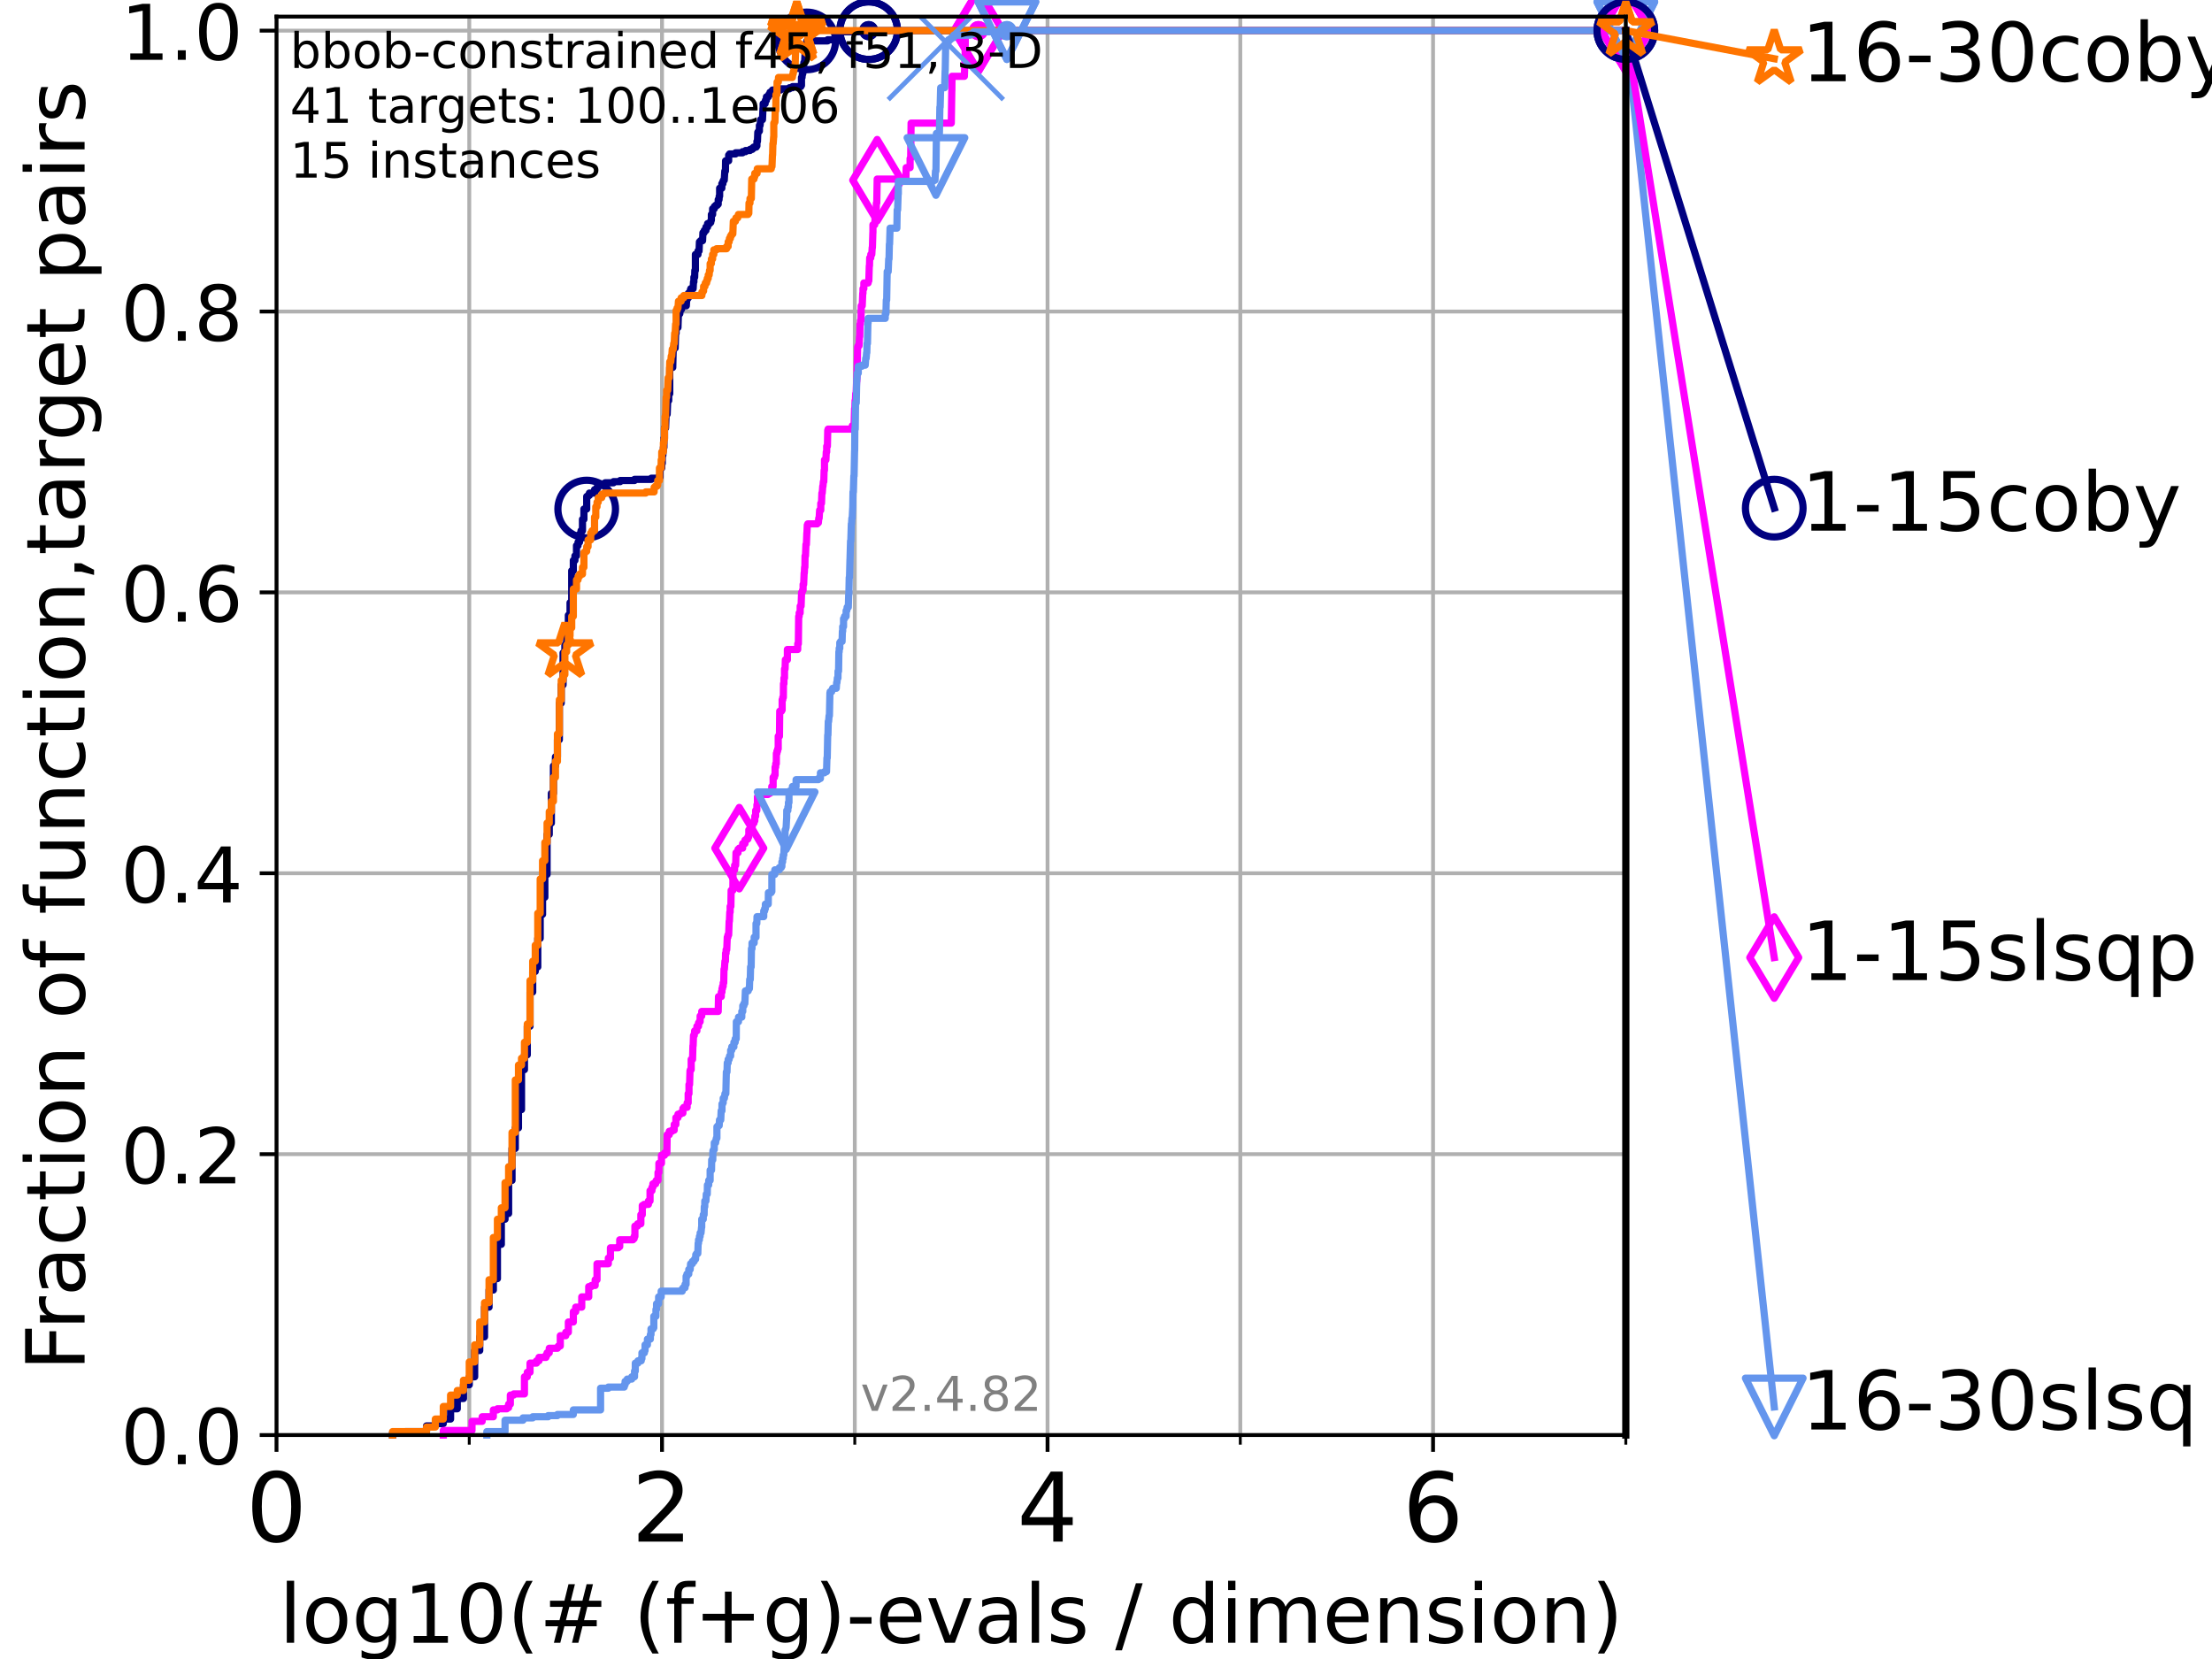 <?xml version="1.0" encoding="utf-8" standalone="no"?>
<!DOCTYPE svg PUBLIC "-//W3C//DTD SVG 1.1//EN"
  "http://www.w3.org/Graphics/SVG/1.1/DTD/svg11.dtd">
<!-- Created with matplotlib (https://matplotlib.org/) -->
<svg height="345.6pt" version="1.1" viewBox="0 0 460.8 345.6" width="460.8pt" xmlns="http://www.w3.org/2000/svg" xmlns:xlink="http://www.w3.org/1999/xlink">
 <defs>
  <style type="text/css">*{stroke-linecap:butt;stroke-linejoin:round;}</style>
 </defs>
 <g id="figure_1">
  <g id="patch_1">
   <path d="M 0 345.6 
L 460.8 345.6 
L 460.8 0 
L 0 0 
z
" style="fill:#ffffff;"/>
  </g>
  <g id="axes_1">
   <g id="patch_2">
    <path d="M 57.6 298.944 
L 338.688 298.944 
L 338.688 3.456 
L 57.6 3.456 
z
" style="fill:#ffffff;"/>
   </g>
   <g id="matplotlib.axis_1">
    <g id="xtick_1">
     <g id="line2d_1">
      <path clip-path="url(#pe31fa9fcb4)" d="M 57.6 298.944 
L 57.6 3.456 
" style="fill:none;stroke:#b0b0b0;stroke-linecap:square;stroke-width:0.8;"/>
     </g>
     <g id="line2d_2">
      <defs>
       <path d="M 0 0 
L 0 3.5 
" id="m9b3ae41c4f" style="stroke:#000000;stroke-width:0.8;"/>
      </defs>
      <g>
       <use style="stroke:#000000;stroke-width:0.8;" x="57.6" xlink:href="#m9b3ae41c4f" y="298.944"/>
      </g>
     </g>
     <g id="text_1">
      <!-- 0 -->
      <g transform="translate(51.237 321.141)scale(0.2 -0.2)">
       <defs>
        <path d="M 31.781 66.406 
Q 24.172 66.406 20.328 58.906 
Q 16.5 51.422 16.5 36.375 
Q 16.5 21.391 20.328 13.891 
Q 24.172 6.391 31.781 6.391 
Q 39.453 6.391 43.281 13.891 
Q 47.125 21.391 47.125 36.375 
Q 47.125 51.422 43.281 58.906 
Q 39.453 66.406 31.781 66.406 
z
M 31.781 74.219 
Q 44.047 74.219 50.516 64.516 
Q 56.984 54.828 56.984 36.375 
Q 56.984 17.969 50.516 8.266 
Q 44.047 -1.422 31.781 -1.422 
Q 19.531 -1.422 13.062 8.266 
Q 6.594 17.969 6.594 36.375 
Q 6.594 54.828 13.062 64.516 
Q 19.531 74.219 31.781 74.219 
z
" id="DejaVuSans-48"/>
       </defs>
       <use xlink:href="#DejaVuSans-48"/>
      </g>
     </g>
    </g>
    <g id="xtick_2">
     <g id="line2d_3">
      <path clip-path="url(#pe31fa9fcb4)" d="M 137.911 298.944 
L 137.911 3.456 
" style="fill:none;stroke:#b0b0b0;stroke-linecap:square;stroke-width:0.8;"/>
     </g>
     <g id="line2d_4">
      <g>
       <use style="stroke:#000000;stroke-width:0.8;" x="137.911" xlink:href="#m9b3ae41c4f" y="298.944"/>
      </g>
     </g>
     <g id="text_2">
      <!-- 2 -->
      <g transform="translate(131.548 321.141)scale(0.2 -0.2)">
       <defs>
        <path d="M 19.188 8.297 
L 53.609 8.297 
L 53.609 0 
L 7.328 0 
L 7.328 8.297 
Q 12.938 14.109 22.625 23.891 
Q 32.328 33.688 34.812 36.531 
Q 39.547 41.844 41.422 45.531 
Q 43.312 49.219 43.312 52.781 
Q 43.312 58.594 39.234 62.25 
Q 35.156 65.922 28.609 65.922 
Q 23.969 65.922 18.812 64.312 
Q 13.672 62.703 7.812 59.422 
L 7.812 69.391 
Q 13.766 71.781 18.938 73 
Q 24.125 74.219 28.422 74.219 
Q 39.75 74.219 46.484 68.547 
Q 53.219 62.891 53.219 53.422 
Q 53.219 48.922 51.531 44.891 
Q 49.859 40.875 45.406 35.406 
Q 44.188 33.984 37.641 27.219 
Q 31.109 20.453 19.188 8.297 
z
" id="DejaVuSans-50"/>
       </defs>
       <use xlink:href="#DejaVuSans-50"/>
      </g>
     </g>
    </g>
    <g id="xtick_3">
     <g id="line2d_5">
      <path clip-path="url(#pe31fa9fcb4)" d="M 218.222 298.944 
L 218.222 3.456 
" style="fill:none;stroke:#b0b0b0;stroke-linecap:square;stroke-width:0.8;"/>
     </g>
     <g id="line2d_6">
      <g>
       <use style="stroke:#000000;stroke-width:0.8;" x="218.222" xlink:href="#m9b3ae41c4f" y="298.944"/>
      </g>
     </g>
     <g id="text_3">
      <!-- 4 -->
      <g transform="translate(211.859 321.141)scale(0.2 -0.2)">
       <defs>
        <path d="M 37.797 64.312 
L 12.891 25.391 
L 37.797 25.391 
z
M 35.203 72.906 
L 47.609 72.906 
L 47.609 25.391 
L 58.016 25.391 
L 58.016 17.188 
L 47.609 17.188 
L 47.609 0 
L 37.797 0 
L 37.797 17.188 
L 4.891 17.188 
L 4.891 26.703 
z
" id="DejaVuSans-52"/>
       </defs>
       <use xlink:href="#DejaVuSans-52"/>
      </g>
     </g>
    </g>
    <g id="xtick_4">
     <g id="line2d_7">
      <path clip-path="url(#pe31fa9fcb4)" d="M 298.533 298.944 
L 298.533 3.456 
" style="fill:none;stroke:#b0b0b0;stroke-linecap:square;stroke-width:0.8;"/>
     </g>
     <g id="line2d_8">
      <g>
       <use style="stroke:#000000;stroke-width:0.8;" x="298.533" xlink:href="#m9b3ae41c4f" y="298.944"/>
      </g>
     </g>
     <g id="text_4">
      <!-- 6 -->
      <g transform="translate(292.17 321.141)scale(0.2 -0.2)">
       <defs>
        <path d="M 33.016 40.375 
Q 26.375 40.375 22.484 35.828 
Q 18.609 31.297 18.609 23.391 
Q 18.609 15.531 22.484 10.953 
Q 26.375 6.391 33.016 6.391 
Q 39.656 6.391 43.531 10.953 
Q 47.406 15.531 47.406 23.391 
Q 47.406 31.297 43.531 35.828 
Q 39.656 40.375 33.016 40.375 
z
M 52.594 71.297 
L 52.594 62.312 
Q 48.875 64.062 45.094 64.984 
Q 41.312 65.922 37.594 65.922 
Q 27.828 65.922 22.672 59.328 
Q 17.531 52.734 16.797 39.406 
Q 19.672 43.656 24.016 45.922 
Q 28.375 48.188 33.594 48.188 
Q 44.578 48.188 50.953 41.516 
Q 57.328 34.859 57.328 23.391 
Q 57.328 12.156 50.688 5.359 
Q 44.047 -1.422 33.016 -1.422 
Q 20.359 -1.422 13.672 8.266 
Q 6.984 17.969 6.984 36.375 
Q 6.984 53.656 15.188 63.938 
Q 23.391 74.219 37.203 74.219 
Q 40.922 74.219 44.703 73.484 
Q 48.484 72.75 52.594 71.297 
z
" id="DejaVuSans-54"/>
       </defs>
       <use xlink:href="#DejaVuSans-54"/>
      </g>
     </g>
    </g>
    <g id="xtick_5">
     <g id="line2d_9">
      <path clip-path="url(#pe31fa9fcb4)" d="M 97.755 298.944 
L 97.755 3.456 
" style="fill:none;stroke:#b0b0b0;stroke-linecap:square;stroke-width:0.8;"/>
     </g>
     <g id="line2d_10">
      <defs>
       <path d="M 0 0 
L 0 2 
" id="m98daf06e47" style="stroke:#000000;stroke-width:0.6;"/>
      </defs>
      <g>
       <use style="stroke:#000000;stroke-width:0.6;" x="97.755" xlink:href="#m98daf06e47" y="298.944"/>
      </g>
     </g>
    </g>
    <g id="xtick_6">
     <g id="line2d_11">
      <path clip-path="url(#pe31fa9fcb4)" d="M 178.066 298.944 
L 178.066 3.456 
" style="fill:none;stroke:#b0b0b0;stroke-linecap:square;stroke-width:0.8;"/>
     </g>
     <g id="line2d_12">
      <g>
       <use style="stroke:#000000;stroke-width:0.6;" x="178.066" xlink:href="#m98daf06e47" y="298.944"/>
      </g>
     </g>
    </g>
    <g id="xtick_7">
     <g id="line2d_13">
      <path clip-path="url(#pe31fa9fcb4)" d="M 258.377 298.944 
L 258.377 3.456 
" style="fill:none;stroke:#b0b0b0;stroke-linecap:square;stroke-width:0.8;"/>
     </g>
     <g id="line2d_14">
      <g>
       <use style="stroke:#000000;stroke-width:0.6;" x="258.377" xlink:href="#m98daf06e47" y="298.944"/>
      </g>
     </g>
    </g>
    <g id="xtick_8">
     <g id="line2d_15">
      <path clip-path="url(#pe31fa9fcb4)" d="M 338.688 298.944 
L 338.688 3.456 
" style="fill:none;stroke:#b0b0b0;stroke-linecap:square;stroke-width:0.8;"/>
     </g>
     <g id="line2d_16">
      <g>
       <use style="stroke:#000000;stroke-width:0.6;" x="338.688" xlink:href="#m98daf06e47" y="298.944"/>
      </g>
     </g>
    </g>
    <g id="text_5">
     <!-- log10(# (f+g)-evals / dimension) -->
     <g transform="translate(58.145 342.218)scale(0.17 -0.17)">
      <defs>
       <path d="M 9.422 75.984 
L 18.406 75.984 
L 18.406 0 
L 9.422 0 
z
" id="DejaVuSans-108"/>
       <path d="M 30.609 48.391 
Q 23.391 48.391 19.188 42.75 
Q 14.984 37.109 14.984 27.297 
Q 14.984 17.484 19.156 11.844 
Q 23.344 6.203 30.609 6.203 
Q 37.797 6.203 41.984 11.859 
Q 46.188 17.531 46.188 27.297 
Q 46.188 37.016 41.984 42.703 
Q 37.797 48.391 30.609 48.391 
z
M 30.609 56 
Q 42.328 56 49.016 48.375 
Q 55.719 40.766 55.719 27.297 
Q 55.719 13.875 49.016 6.219 
Q 42.328 -1.422 30.609 -1.422 
Q 18.844 -1.422 12.172 6.219 
Q 5.516 13.875 5.516 27.297 
Q 5.516 40.766 12.172 48.375 
Q 18.844 56 30.609 56 
z
" id="DejaVuSans-111"/>
       <path d="M 45.406 27.984 
Q 45.406 37.75 41.375 43.109 
Q 37.359 48.484 30.078 48.484 
Q 22.859 48.484 18.828 43.109 
Q 14.797 37.75 14.797 27.984 
Q 14.797 18.266 18.828 12.891 
Q 22.859 7.516 30.078 7.516 
Q 37.359 7.516 41.375 12.891 
Q 45.406 18.266 45.406 27.984 
z
M 54.391 6.781 
Q 54.391 -7.172 48.188 -13.984 
Q 42 -20.797 29.203 -20.797 
Q 24.469 -20.797 20.266 -20.094 
Q 16.062 -19.391 12.109 -17.922 
L 12.109 -9.188 
Q 16.062 -11.328 19.922 -12.344 
Q 23.781 -13.375 27.781 -13.375 
Q 36.625 -13.375 41.016 -8.766 
Q 45.406 -4.156 45.406 5.172 
L 45.406 9.625 
Q 42.625 4.781 38.281 2.391 
Q 33.938 0 27.875 0 
Q 17.828 0 11.672 7.656 
Q 5.516 15.328 5.516 27.984 
Q 5.516 40.672 11.672 48.328 
Q 17.828 56 27.875 56 
Q 33.938 56 38.281 53.609 
Q 42.625 51.219 45.406 46.391 
L 45.406 54.688 
L 54.391 54.688 
z
" id="DejaVuSans-103"/>
       <path d="M 12.406 8.297 
L 28.516 8.297 
L 28.516 63.922 
L 10.984 60.406 
L 10.984 69.391 
L 28.422 72.906 
L 38.281 72.906 
L 38.281 8.297 
L 54.391 8.297 
L 54.391 0 
L 12.406 0 
z
" id="DejaVuSans-49"/>
       <path d="M 31 75.875 
Q 24.469 64.656 21.281 53.656 
Q 18.109 42.672 18.109 31.391 
Q 18.109 20.125 21.312 9.062 
Q 24.516 -2 31 -13.188 
L 23.188 -13.188 
Q 15.875 -1.703 12.234 9.375 
Q 8.594 20.453 8.594 31.391 
Q 8.594 42.281 12.203 53.312 
Q 15.828 64.359 23.188 75.875 
z
" id="DejaVuSans-40"/>
       <path d="M 51.125 44 
L 36.922 44 
L 32.812 27.688 
L 47.125 27.688 
z
M 43.797 71.781 
L 38.719 51.516 
L 52.984 51.516 
L 58.109 71.781 
L 65.922 71.781 
L 60.891 51.516 
L 76.125 51.516 
L 76.125 44 
L 58.984 44 
L 54.984 27.688 
L 70.516 27.688 
L 70.516 20.219 
L 53.078 20.219 
L 48 0 
L 40.188 0 
L 45.219 20.219 
L 30.906 20.219 
L 25.875 0 
L 18.016 0 
L 23.094 20.219 
L 7.719 20.219 
L 7.719 27.688 
L 24.906 27.688 
L 29 44 
L 13.281 44 
L 13.281 51.516 
L 30.906 51.516 
L 35.891 71.781 
z
" id="DejaVuSans-35"/>
       <path id="DejaVuSans-32"/>
       <path d="M 37.109 75.984 
L 37.109 68.5 
L 28.516 68.5 
Q 23.688 68.5 21.797 66.547 
Q 19.922 64.594 19.922 59.516 
L 19.922 54.688 
L 34.719 54.688 
L 34.719 47.703 
L 19.922 47.703 
L 19.922 0 
L 10.891 0 
L 10.891 47.703 
L 2.297 47.703 
L 2.297 54.688 
L 10.891 54.688 
L 10.891 58.5 
Q 10.891 67.625 15.141 71.797 
Q 19.391 75.984 28.609 75.984 
z
" id="DejaVuSans-102"/>
       <path d="M 46 62.703 
L 46 35.5 
L 73.188 35.5 
L 73.188 27.203 
L 46 27.203 
L 46 0 
L 37.797 0 
L 37.797 27.203 
L 10.594 27.203 
L 10.594 35.5 
L 37.797 35.5 
L 37.797 62.703 
z
" id="DejaVuSans-43"/>
       <path d="M 8.016 75.875 
L 15.828 75.875 
Q 23.141 64.359 26.781 53.312 
Q 30.422 42.281 30.422 31.391 
Q 30.422 20.453 26.781 9.375 
Q 23.141 -1.703 15.828 -13.188 
L 8.016 -13.188 
Q 14.5 -2 17.703 9.062 
Q 20.906 20.125 20.906 31.391 
Q 20.906 42.672 17.703 53.656 
Q 14.5 64.656 8.016 75.875 
z
" id="DejaVuSans-41"/>
       <path d="M 4.891 31.391 
L 31.203 31.391 
L 31.203 23.391 
L 4.891 23.391 
z
" id="DejaVuSans-45"/>
       <path d="M 56.203 29.594 
L 56.203 25.203 
L 14.891 25.203 
Q 15.484 15.922 20.484 11.062 
Q 25.484 6.203 34.422 6.203 
Q 39.594 6.203 44.453 7.469 
Q 49.312 8.734 54.109 11.281 
L 54.109 2.781 
Q 49.266 0.734 44.188 -0.344 
Q 39.109 -1.422 33.891 -1.422 
Q 20.797 -1.422 13.156 6.188 
Q 5.516 13.812 5.516 26.812 
Q 5.516 40.234 12.766 48.109 
Q 20.016 56 32.328 56 
Q 43.359 56 49.781 48.891 
Q 56.203 41.797 56.203 29.594 
z
M 47.219 32.234 
Q 47.125 39.594 43.094 43.984 
Q 39.062 48.391 32.422 48.391 
Q 24.906 48.391 20.391 44.141 
Q 15.875 39.891 15.188 32.172 
z
" id="DejaVuSans-101"/>
       <path d="M 2.984 54.688 
L 12.5 54.688 
L 29.594 8.797 
L 46.688 54.688 
L 56.203 54.688 
L 35.688 0 
L 23.484 0 
z
" id="DejaVuSans-118"/>
       <path d="M 34.281 27.484 
Q 23.391 27.484 19.188 25 
Q 14.984 22.516 14.984 16.5 
Q 14.984 11.719 18.141 8.906 
Q 21.297 6.109 26.703 6.109 
Q 34.188 6.109 38.703 11.406 
Q 43.219 16.703 43.219 25.484 
L 43.219 27.484 
z
M 52.203 31.203 
L 52.203 0 
L 43.219 0 
L 43.219 8.297 
Q 40.141 3.328 35.547 0.953 
Q 30.953 -1.422 24.312 -1.422 
Q 15.922 -1.422 10.953 3.297 
Q 6 8.016 6 15.922 
Q 6 25.141 12.172 29.828 
Q 18.359 34.516 30.609 34.516 
L 43.219 34.516 
L 43.219 35.406 
Q 43.219 41.609 39.141 45 
Q 35.062 48.391 27.688 48.391 
Q 23 48.391 18.547 47.266 
Q 14.109 46.141 10.016 43.891 
L 10.016 52.203 
Q 14.938 54.109 19.578 55.047 
Q 24.219 56 28.609 56 
Q 40.484 56 46.344 49.844 
Q 52.203 43.703 52.203 31.203 
z
" id="DejaVuSans-97"/>
       <path d="M 44.281 53.078 
L 44.281 44.578 
Q 40.484 46.531 36.375 47.5 
Q 32.281 48.484 27.875 48.484 
Q 21.188 48.484 17.844 46.438 
Q 14.5 44.391 14.5 40.281 
Q 14.5 37.156 16.891 35.375 
Q 19.281 33.594 26.516 31.984 
L 29.594 31.297 
Q 39.156 29.25 43.188 25.516 
Q 47.219 21.781 47.219 15.094 
Q 47.219 7.469 41.188 3.016 
Q 35.156 -1.422 24.609 -1.422 
Q 20.219 -1.422 15.453 -0.562 
Q 10.688 0.297 5.422 2 
L 5.422 11.281 
Q 10.406 8.688 15.234 7.391 
Q 20.062 6.109 24.812 6.109 
Q 31.156 6.109 34.562 8.281 
Q 37.984 10.453 37.984 14.406 
Q 37.984 18.062 35.516 20.016 
Q 33.062 21.969 24.703 23.781 
L 21.578 24.516 
Q 13.234 26.266 9.516 29.906 
Q 5.812 33.547 5.812 39.891 
Q 5.812 47.609 11.281 51.797 
Q 16.75 56 26.812 56 
Q 31.781 56 36.172 55.266 
Q 40.578 54.547 44.281 53.078 
z
" id="DejaVuSans-115"/>
       <path d="M 25.391 72.906 
L 33.688 72.906 
L 8.297 -9.281 
L 0 -9.281 
z
" id="DejaVuSans-47"/>
       <path d="M 45.406 46.391 
L 45.406 75.984 
L 54.391 75.984 
L 54.391 0 
L 45.406 0 
L 45.406 8.203 
Q 42.578 3.328 38.25 0.953 
Q 33.938 -1.422 27.875 -1.422 
Q 17.969 -1.422 11.734 6.484 
Q 5.516 14.406 5.516 27.297 
Q 5.516 40.188 11.734 48.094 
Q 17.969 56 27.875 56 
Q 33.938 56 38.25 53.625 
Q 42.578 51.266 45.406 46.391 
z
M 14.797 27.297 
Q 14.797 17.391 18.875 11.75 
Q 22.953 6.109 30.078 6.109 
Q 37.203 6.109 41.297 11.75 
Q 45.406 17.391 45.406 27.297 
Q 45.406 37.203 41.297 42.844 
Q 37.203 48.484 30.078 48.484 
Q 22.953 48.484 18.875 42.844 
Q 14.797 37.203 14.797 27.297 
z
" id="DejaVuSans-100"/>
       <path d="M 9.422 54.688 
L 18.406 54.688 
L 18.406 0 
L 9.422 0 
z
M 9.422 75.984 
L 18.406 75.984 
L 18.406 64.594 
L 9.422 64.594 
z
" id="DejaVuSans-105"/>
       <path d="M 52 44.188 
Q 55.375 50.25 60.062 53.125 
Q 64.75 56 71.094 56 
Q 79.641 56 84.281 50.016 
Q 88.922 44.047 88.922 33.016 
L 88.922 0 
L 79.891 0 
L 79.891 32.719 
Q 79.891 40.578 77.094 44.375 
Q 74.312 48.188 68.609 48.188 
Q 61.625 48.188 57.562 43.547 
Q 53.516 38.922 53.516 30.906 
L 53.516 0 
L 44.484 0 
L 44.484 32.719 
Q 44.484 40.625 41.703 44.406 
Q 38.922 48.188 33.109 48.188 
Q 26.219 48.188 22.156 43.531 
Q 18.109 38.875 18.109 30.906 
L 18.109 0 
L 9.078 0 
L 9.078 54.688 
L 18.109 54.688 
L 18.109 46.188 
Q 21.188 51.219 25.484 53.609 
Q 29.781 56 35.688 56 
Q 41.656 56 45.828 52.969 
Q 50 49.953 52 44.188 
z
" id="DejaVuSans-109"/>
       <path d="M 54.891 33.016 
L 54.891 0 
L 45.906 0 
L 45.906 32.719 
Q 45.906 40.484 42.875 44.328 
Q 39.844 48.188 33.797 48.188 
Q 26.516 48.188 22.312 43.547 
Q 18.109 38.922 18.109 30.906 
L 18.109 0 
L 9.078 0 
L 9.078 54.688 
L 18.109 54.688 
L 18.109 46.188 
Q 21.344 51.125 25.703 53.562 
Q 30.078 56 35.797 56 
Q 45.219 56 50.047 50.172 
Q 54.891 44.344 54.891 33.016 
z
" id="DejaVuSans-110"/>
      </defs>
      <use xlink:href="#DejaVuSans-108"/>
      <use x="27.783" xlink:href="#DejaVuSans-111"/>
      <use x="88.965" xlink:href="#DejaVuSans-103"/>
      <use x="152.441" xlink:href="#DejaVuSans-49"/>
      <use x="216.064" xlink:href="#DejaVuSans-48"/>
      <use x="279.688" xlink:href="#DejaVuSans-40"/>
      <use x="318.701" xlink:href="#DejaVuSans-35"/>
      <use x="402.49" xlink:href="#DejaVuSans-32"/>
      <use x="434.277" xlink:href="#DejaVuSans-40"/>
      <use x="473.291" xlink:href="#DejaVuSans-102"/>
      <use x="508.496" xlink:href="#DejaVuSans-43"/>
      <use x="592.285" xlink:href="#DejaVuSans-103"/>
      <use x="655.762" xlink:href="#DejaVuSans-41"/>
      <use x="694.775" xlink:href="#DejaVuSans-45"/>
      <use x="730.859" xlink:href="#DejaVuSans-101"/>
      <use x="792.383" xlink:href="#DejaVuSans-118"/>
      <use x="851.562" xlink:href="#DejaVuSans-97"/>
      <use x="912.842" xlink:href="#DejaVuSans-108"/>
      <use x="940.625" xlink:href="#DejaVuSans-115"/>
      <use x="992.725" xlink:href="#DejaVuSans-32"/>
      <use x="1024.512" xlink:href="#DejaVuSans-47"/>
      <use x="1058.203" xlink:href="#DejaVuSans-32"/>
      <use x="1089.99" xlink:href="#DejaVuSans-100"/>
      <use x="1153.467" xlink:href="#DejaVuSans-105"/>
      <use x="1181.25" xlink:href="#DejaVuSans-109"/>
      <use x="1278.662" xlink:href="#DejaVuSans-101"/>
      <use x="1340.186" xlink:href="#DejaVuSans-110"/>
      <use x="1403.564" xlink:href="#DejaVuSans-115"/>
      <use x="1455.664" xlink:href="#DejaVuSans-105"/>
      <use x="1483.447" xlink:href="#DejaVuSans-111"/>
      <use x="1544.629" xlink:href="#DejaVuSans-110"/>
      <use x="1608.008" xlink:href="#DejaVuSans-41"/>
     </g>
    </g>
   </g>
   <g id="matplotlib.axis_2">
    <g id="ytick_1">
     <g id="line2d_17">
      <path clip-path="url(#pe31fa9fcb4)" d="M 57.6 298.944 
L 338.688 298.944 
" style="fill:none;stroke:#b0b0b0;stroke-linecap:square;stroke-width:0.8;"/>
     </g>
     <g id="line2d_18">
      <defs>
       <path d="M 0 0 
L -3.5 0 
" id="m0d3387b4e3" style="stroke:#000000;stroke-width:0.8;"/>
      </defs>
      <g>
       <use style="stroke:#000000;stroke-width:0.8;" x="57.6" xlink:href="#m0d3387b4e3" y="298.944"/>
      </g>
     </g>
     <g id="text_6">
      <!-- 0.0 -->
      <g transform="translate(25.155 305.023)scale(0.16 -0.16)">
       <defs>
        <path d="M 10.688 12.406 
L 21 12.406 
L 21 0 
L 10.688 0 
z
" id="DejaVuSans-46"/>
       </defs>
       <use xlink:href="#DejaVuSans-48"/>
       <use x="63.623" xlink:href="#DejaVuSans-46"/>
       <use x="95.41" xlink:href="#DejaVuSans-48"/>
      </g>
     </g>
    </g>
    <g id="ytick_2">
     <g id="line2d_19">
      <path clip-path="url(#pe31fa9fcb4)" d="M 57.6 240.432 
L 338.688 240.432 
" style="fill:none;stroke:#b0b0b0;stroke-linecap:square;stroke-width:0.8;"/>
     </g>
     <g id="line2d_20">
      <g>
       <use style="stroke:#000000;stroke-width:0.8;" x="57.6" xlink:href="#m0d3387b4e3" y="240.432"/>
      </g>
     </g>
     <g id="text_7">
      <!-- 0.2 -->
      <g transform="translate(25.155 246.51)scale(0.16 -0.16)">
       <use xlink:href="#DejaVuSans-48"/>
       <use x="63.623" xlink:href="#DejaVuSans-46"/>
       <use x="95.41" xlink:href="#DejaVuSans-50"/>
      </g>
     </g>
    </g>
    <g id="ytick_3">
     <g id="line2d_21">
      <path clip-path="url(#pe31fa9fcb4)" d="M 57.6 181.919 
L 338.688 181.919 
" style="fill:none;stroke:#b0b0b0;stroke-linecap:square;stroke-width:0.8;"/>
     </g>
     <g id="line2d_22">
      <g>
       <use style="stroke:#000000;stroke-width:0.8;" x="57.6" xlink:href="#m0d3387b4e3" y="181.919"/>
      </g>
     </g>
     <g id="text_8">
      <!-- 0.4 -->
      <g transform="translate(25.155 187.998)scale(0.16 -0.16)">
       <use xlink:href="#DejaVuSans-48"/>
       <use x="63.623" xlink:href="#DejaVuSans-46"/>
       <use x="95.41" xlink:href="#DejaVuSans-52"/>
      </g>
     </g>
    </g>
    <g id="ytick_4">
     <g id="line2d_23">
      <path clip-path="url(#pe31fa9fcb4)" d="M 57.6 123.407 
L 338.688 123.407 
" style="fill:none;stroke:#b0b0b0;stroke-linecap:square;stroke-width:0.8;"/>
     </g>
     <g id="line2d_24">
      <g>
       <use style="stroke:#000000;stroke-width:0.8;" x="57.6" xlink:href="#m0d3387b4e3" y="123.407"/>
      </g>
     </g>
     <g id="text_9">
      <!-- 0.6 -->
      <g transform="translate(25.155 129.485)scale(0.16 -0.16)">
       <use xlink:href="#DejaVuSans-48"/>
       <use x="63.623" xlink:href="#DejaVuSans-46"/>
       <use x="95.41" xlink:href="#DejaVuSans-54"/>
      </g>
     </g>
    </g>
    <g id="ytick_5">
     <g id="line2d_25">
      <path clip-path="url(#pe31fa9fcb4)" d="M 57.6 64.894 
L 338.688 64.894 
" style="fill:none;stroke:#b0b0b0;stroke-linecap:square;stroke-width:0.8;"/>
     </g>
     <g id="line2d_26">
      <g>
       <use style="stroke:#000000;stroke-width:0.8;" x="57.6" xlink:href="#m0d3387b4e3" y="64.894"/>
      </g>
     </g>
     <g id="text_10">
      <!-- 0.8 -->
      <g transform="translate(25.155 70.973)scale(0.16 -0.16)">
       <defs>
        <path d="M 31.781 34.625 
Q 24.75 34.625 20.719 30.859 
Q 16.703 27.094 16.703 20.516 
Q 16.703 13.922 20.719 10.156 
Q 24.75 6.391 31.781 6.391 
Q 38.812 6.391 42.859 10.172 
Q 46.922 13.969 46.922 20.516 
Q 46.922 27.094 42.891 30.859 
Q 38.875 34.625 31.781 34.625 
z
M 21.922 38.812 
Q 15.578 40.375 12.031 44.719 
Q 8.5 49.078 8.5 55.328 
Q 8.5 64.062 14.719 69.141 
Q 20.953 74.219 31.781 74.219 
Q 42.672 74.219 48.875 69.141 
Q 55.078 64.062 55.078 55.328 
Q 55.078 49.078 51.531 44.719 
Q 48 40.375 41.703 38.812 
Q 48.828 37.156 52.797 32.312 
Q 56.781 27.484 56.781 20.516 
Q 56.781 9.906 50.312 4.234 
Q 43.844 -1.422 31.781 -1.422 
Q 19.734 -1.422 13.25 4.234 
Q 6.781 9.906 6.781 20.516 
Q 6.781 27.484 10.781 32.312 
Q 14.797 37.156 21.922 38.812 
z
M 18.312 54.391 
Q 18.312 48.734 21.844 45.562 
Q 25.391 42.391 31.781 42.391 
Q 38.141 42.391 41.719 45.562 
Q 45.312 48.734 45.312 54.391 
Q 45.312 60.062 41.719 63.234 
Q 38.141 66.406 31.781 66.406 
Q 25.391 66.406 21.844 63.234 
Q 18.312 60.062 18.312 54.391 
z
" id="DejaVuSans-56"/>
       </defs>
       <use xlink:href="#DejaVuSans-48"/>
       <use x="63.623" xlink:href="#DejaVuSans-46"/>
       <use x="95.41" xlink:href="#DejaVuSans-56"/>
      </g>
     </g>
    </g>
    <g id="ytick_6">
     <g id="line2d_27">
      <path clip-path="url(#pe31fa9fcb4)" d="M 57.6 6.382 
L 338.688 6.382 
" style="fill:none;stroke:#b0b0b0;stroke-linecap:square;stroke-width:0.8;"/>
     </g>
     <g id="line2d_28">
      <g>
       <use style="stroke:#000000;stroke-width:0.8;" x="57.6" xlink:href="#m0d3387b4e3" y="6.382"/>
      </g>
     </g>
     <g id="text_11">
      <!-- 1.0 -->
      <g transform="translate(25.155 12.46)scale(0.16 -0.16)">
       <use xlink:href="#DejaVuSans-49"/>
       <use x="63.623" xlink:href="#DejaVuSans-46"/>
       <use x="95.41" xlink:href="#DejaVuSans-48"/>
      </g>
     </g>
    </g>
    <g id="text_12">
     <!-- Fraction of function,target pairs -->
     <g transform="translate(17.62 285.585)rotate(-90)scale(0.17 -0.17)">
      <defs>
       <path d="M 9.812 72.906 
L 51.703 72.906 
L 51.703 64.594 
L 19.672 64.594 
L 19.672 43.109 
L 48.578 43.109 
L 48.578 34.812 
L 19.672 34.812 
L 19.672 0 
L 9.812 0 
z
" id="DejaVuSans-70"/>
       <path d="M 41.109 46.297 
Q 39.594 47.172 37.812 47.578 
Q 36.031 48 33.891 48 
Q 26.266 48 22.188 43.047 
Q 18.109 38.094 18.109 28.812 
L 18.109 0 
L 9.078 0 
L 9.078 54.688 
L 18.109 54.688 
L 18.109 46.188 
Q 20.953 51.172 25.484 53.578 
Q 30.031 56 36.531 56 
Q 37.453 56 38.578 55.875 
Q 39.703 55.766 41.062 55.516 
z
" id="DejaVuSans-114"/>
       <path d="M 48.781 52.594 
L 48.781 44.188 
Q 44.969 46.297 41.141 47.344 
Q 37.312 48.391 33.406 48.391 
Q 24.656 48.391 19.812 42.844 
Q 14.984 37.312 14.984 27.297 
Q 14.984 17.281 19.812 11.734 
Q 24.656 6.203 33.406 6.203 
Q 37.312 6.203 41.141 7.25 
Q 44.969 8.297 48.781 10.406 
L 48.781 2.094 
Q 45.016 0.344 40.984 -0.531 
Q 36.969 -1.422 32.422 -1.422 
Q 20.062 -1.422 12.781 6.344 
Q 5.516 14.109 5.516 27.297 
Q 5.516 40.672 12.859 48.328 
Q 20.219 56 33.016 56 
Q 37.156 56 41.109 55.141 
Q 45.062 54.297 48.781 52.594 
z
" id="DejaVuSans-99"/>
       <path d="M 18.312 70.219 
L 18.312 54.688 
L 36.812 54.688 
L 36.812 47.703 
L 18.312 47.703 
L 18.312 18.016 
Q 18.312 11.328 20.141 9.422 
Q 21.969 7.516 27.594 7.516 
L 36.812 7.516 
L 36.812 0 
L 27.594 0 
Q 17.188 0 13.234 3.875 
Q 9.281 7.766 9.281 18.016 
L 9.281 47.703 
L 2.688 47.703 
L 2.688 54.688 
L 9.281 54.688 
L 9.281 70.219 
z
" id="DejaVuSans-116"/>
       <path d="M 8.5 21.578 
L 8.5 54.688 
L 17.484 54.688 
L 17.484 21.922 
Q 17.484 14.156 20.5 10.266 
Q 23.531 6.391 29.594 6.391 
Q 36.859 6.391 41.078 11.031 
Q 45.312 15.672 45.312 23.688 
L 45.312 54.688 
L 54.297 54.688 
L 54.297 0 
L 45.312 0 
L 45.312 8.406 
Q 42.047 3.422 37.719 1 
Q 33.406 -1.422 27.688 -1.422 
Q 18.266 -1.422 13.375 4.438 
Q 8.5 10.297 8.5 21.578 
z
M 31.109 56 
z
" id="DejaVuSans-117"/>
       <path d="M 11.719 12.406 
L 22.016 12.406 
L 22.016 4 
L 14.016 -11.625 
L 7.719 -11.625 
L 11.719 4 
z
" id="DejaVuSans-44"/>
       <path d="M 18.109 8.203 
L 18.109 -20.797 
L 9.078 -20.797 
L 9.078 54.688 
L 18.109 54.688 
L 18.109 46.391 
Q 20.953 51.266 25.266 53.625 
Q 29.594 56 35.594 56 
Q 45.562 56 51.781 48.094 
Q 58.016 40.188 58.016 27.297 
Q 58.016 14.406 51.781 6.484 
Q 45.562 -1.422 35.594 -1.422 
Q 29.594 -1.422 25.266 0.953 
Q 20.953 3.328 18.109 8.203 
z
M 48.688 27.297 
Q 48.688 37.203 44.609 42.844 
Q 40.531 48.484 33.406 48.484 
Q 26.266 48.484 22.188 42.844 
Q 18.109 37.203 18.109 27.297 
Q 18.109 17.391 22.188 11.75 
Q 26.266 6.109 33.406 6.109 
Q 40.531 6.109 44.609 11.75 
Q 48.688 17.391 48.688 27.297 
z
" id="DejaVuSans-112"/>
      </defs>
      <use xlink:href="#DejaVuSans-70"/>
      <use x="50.27" xlink:href="#DejaVuSans-114"/>
      <use x="91.383" xlink:href="#DejaVuSans-97"/>
      <use x="152.662" xlink:href="#DejaVuSans-99"/>
      <use x="207.643" xlink:href="#DejaVuSans-116"/>
      <use x="246.852" xlink:href="#DejaVuSans-105"/>
      <use x="274.635" xlink:href="#DejaVuSans-111"/>
      <use x="335.816" xlink:href="#DejaVuSans-110"/>
      <use x="399.195" xlink:href="#DejaVuSans-32"/>
      <use x="430.982" xlink:href="#DejaVuSans-111"/>
      <use x="492.164" xlink:href="#DejaVuSans-102"/>
      <use x="527.369" xlink:href="#DejaVuSans-32"/>
      <use x="559.156" xlink:href="#DejaVuSans-102"/>
      <use x="594.361" xlink:href="#DejaVuSans-117"/>
      <use x="657.74" xlink:href="#DejaVuSans-110"/>
      <use x="721.119" xlink:href="#DejaVuSans-99"/>
      <use x="776.1" xlink:href="#DejaVuSans-116"/>
      <use x="815.309" xlink:href="#DejaVuSans-105"/>
      <use x="843.092" xlink:href="#DejaVuSans-111"/>
      <use x="904.273" xlink:href="#DejaVuSans-110"/>
      <use x="967.652" xlink:href="#DejaVuSans-44"/>
      <use x="999.439" xlink:href="#DejaVuSans-116"/>
      <use x="1038.648" xlink:href="#DejaVuSans-97"/>
      <use x="1099.928" xlink:href="#DejaVuSans-114"/>
      <use x="1139.291" xlink:href="#DejaVuSans-103"/>
      <use x="1202.768" xlink:href="#DejaVuSans-101"/>
      <use x="1264.291" xlink:href="#DejaVuSans-116"/>
      <use x="1303.5" xlink:href="#DejaVuSans-32"/>
      <use x="1335.287" xlink:href="#DejaVuSans-112"/>
      <use x="1398.764" xlink:href="#DejaVuSans-97"/>
      <use x="1460.043" xlink:href="#DejaVuSans-105"/>
      <use x="1487.826" xlink:href="#DejaVuSans-114"/>
      <use x="1528.939" xlink:href="#DejaVuSans-115"/>
     </g>
    </g>
   </g>
   <g id="line2d_29">
    <defs>
     <path d="M 0 1.5 
C 0.398 1.5 0.779 1.342 1.061 1.061 
C 1.342 0.779 1.5 0.398 1.5 0 
C 1.5 -0.398 1.342 -0.779 1.061 -1.061 
C 0.779 -1.342 0.398 -1.5 0 -1.5 
C -0.398 -1.5 -0.779 -1.342 -1.061 -1.061 
C -1.342 -0.779 -1.5 -0.398 -1.5 0 
C -1.5 0.398 -1.342 0.779 -1.061 1.061 
C -0.779 1.342 -0.398 1.5 0 1.5 
z
" id="m3a5046409f" style="stroke:#000080;"/>
    </defs>
    <g>
     <use style="fill:#000080;stroke:#000080;" x="180.963" xlink:href="#m3a5046409f" y="6.382"/>
     <use style="fill:#000080;stroke:#000080;" x="180.963" xlink:href="#m3a5046409f" y="6.382"/>
    </g>
   </g>
   <g id="line2d_30">
    <path d="M 81.776 298.944 
L 81.776 298.468 
L 84.464 298.468 
L 84.464 298.23 
L 88.847 298.23 
L 88.847 297.041 
L 90.684 297.041 
L 90.684 296.565 
L 92.347 296.565 
L 92.347 295.614 
L 93.864 295.614 
L 93.864 293.473 
L 95.26 293.473 
L 95.26 291.333 
L 96.552 291.333 
L 96.552 288.478 
L 97.755 288.478 
L 97.755 286.813 
L 98.881 286.813 
L 98.881 281.343 
L 99.938 281.343 
L 99.938 278.488 
L 100.935 278.488 
L 100.935 272.304 
L 101.878 272.304 
L 101.878 268.736 
L 102.772 268.736 
L 102.772 266.358 
L 103.623 266.358 
L 103.623 259.222 
L 104.435 259.222 
L 104.435 253.989 
L 105.21 253.989 
L 105.21 252.8 
L 105.952 252.8 
L 105.952 245.902 
L 106.664 245.902 
L 106.664 239.242 
L 107.348 239.242 
L 107.348 234.961 
L 108.006 234.961 
L 108.006 231.155 
L 108.64 231.155 
L 108.64 222.83 
L 109.252 222.83 
L 109.252 219.738 
L 109.843 219.738 
L 109.843 213.792 
L 110.415 213.792 
L 110.415 206.656 
L 110.969 206.656 
L 110.969 202.375 
L 111.506 202.375 
L 111.506 201.423 
L 112.026 201.423 
L 112.026 195.477 
L 112.532 195.477 
L 112.532 190.482 
L 113.023 190.482 
L 113.023 186.914 
L 113.501 186.914 
L 113.501 182.157 
L 113.966 182.157 
L 113.966 173.832 
L 114.419 173.832 
L 114.419 171.453 
L 114.86 171.453 
L 114.86 165.269 
L 115.291 165.269 
L 115.291 159.561 
L 115.711 159.561 
L 115.711 157.658 
L 116.122 157.658 
L 116.122 154.09 
L 116.523 154.09 
L 116.523 146.479 
L 116.914 146.479 
L 116.914 142.673 
L 117.298 142.673 
L 117.298 136.013 
L 117.673 136.013 
L 117.673 134.348 
L 118.04 134.348 
L 118.04 132.445 
L 118.4 132.445 
L 118.4 128.164 
L 118.752 128.164 
L 118.752 125.547 
L 119.097 125.547 
L 119.097 118.887 
L 119.436 118.887 
L 119.436 116.747 
L 119.768 116.747 
L 119.768 115.795 
L 120.094 115.795 
L 120.094 113.654 
L 120.414 113.654 
L 120.414 112.941 
L 120.728 112.941 
L 120.728 111.276 
L 121.037 111.276 
L 121.037 110.562 
L 121.34 110.562 
L 121.34 108.184 
L 121.638 108.184 
L 121.638 106.043 
L 122.22 106.043 
L 122.22 103.427 
L 122.503 103.427 
L 122.503 103.189 
L 122.782 103.189 
L 122.782 102.713 
L 123.856 102.713 
L 123.856 102 
L 124.369 102 
L 124.369 101.524 
L 124.62 101.524 
L 124.62 101.048 
L 124.867 101.048 
L 124.867 100.81 
L 126.054 100.81 
L 126.054 100.572 
L 127.799 100.572 
L 127.799 100.335 
L 129.195 100.335 
L 129.195 100.097 
L 132.182 100.097 
L 132.182 99.859 
L 135.682 99.859 
L 135.682 99.621 
L 137.138 99.621 
L 137.138 99.383 
L 137.499 99.383 
L 137.499 97.48 
L 137.853 97.48 
L 137.853 96.529 
L 137.969 96.529 
L 137.969 94.864 
L 138.084 94.864 
L 138.142 93.912 
L 138.199 93.912 
L 138.199 93.199 
L 138.313 93.199 
L 138.313 91.296 
L 138.426 91.296 
L 138.426 89.155 
L 138.651 89.155 
L 138.762 86.301 
L 138.982 86.301 
L 139.091 83.447 
L 139.307 83.447 
L 139.307 82.02 
L 139.52 82.02 
L 139.52 76.549 
L 140.145 76.549 
L 140.247 72.505 
L 140.649 72.505 
L 140.748 69.413 
L 140.847 69.413 
L 140.847 68.224 
L 141.235 68.224 
L 141.331 65.37 
L 141.615 65.37 
L 141.709 64.418 
L 141.987 64.418 
L 142.079 63.705 
L 142.971 63.705 
L 143.058 62.278 
L 143.23 62.278 
L 143.23 62.04 
L 143.401 62.04 
L 143.401 61.088 
L 143.779 61.088 
L 143.82 60.375 
L 143.903 60.375 
L 143.903 60.137 
L 144.391 60.137 
L 144.471 58.71 
L 144.55 58.71 
L 144.55 57.758 
L 144.708 57.758 
L 144.748 56.331 
L 144.865 56.331 
L 144.865 53.001 
L 145.403 53.001 
L 145.403 52.288 
L 145.629 52.288 
L 145.703 50.385 
L 145.925 50.385 
L 145.925 50.147 
L 146.36 50.147 
L 146.431 48.482 
L 146.679 48.482 
L 146.714 48.006 
L 147.062 48.006 
L 147.062 47.293 
L 147.402 47.293 
L 147.402 46.579 
L 147.835 46.579 
L 147.835 46.341 
L 148.064 46.341 
L 148.129 45.866 
L 148.194 45.866 
L 148.194 44.676 
L 148.45 44.676 
L 148.45 43.487 
L 148.796 43.487 
L 148.827 43.011 
L 149.074 43.011 
L 149.074 42.774 
L 149.408 42.774 
L 149.408 42.536 
L 149.617 42.536 
L 149.617 41.584 
L 149.794 41.584 
L 149.824 40.871 
L 149.911 40.871 
L 149.911 39.206 
L 150.373 39.206 
L 150.373 38.254 
L 150.599 38.254 
L 150.599 37.779 
L 150.711 37.779 
L 150.711 37.541 
L 150.877 37.541 
L 150.988 35.638 
L 151.124 35.638 
L 151.152 33.497 
L 151.793 33.497 
L 151.793 32.308 
L 151.975 32.308 
L 151.975 32.07 
L 153.227 32.07 
L 153.227 31.832 
L 154.686 31.832 
L 154.686 31.594 
L 155.318 31.594 
L 155.318 31.356 
L 156.236 31.356 
L 156.236 31.119 
L 156.718 31.119 
L 156.718 30.881 
L 156.992 30.881 
L 156.992 30.643 
L 157.529 30.643 
L 157.529 30.405 
L 157.679 30.405 
L 157.679 29.454 
L 157.791 29.454 
L 157.865 27.551 
L 158.013 27.551 
L 158.013 27.313 
L 158.195 27.313 
L 158.195 26.124 
L 158.34 26.124 
L 158.448 24.934 
L 158.837 24.934 
L 158.942 22.556 
L 158.977 22.556 
L 158.977 21.604 
L 159.389 21.604 
L 159.457 20.891 
L 159.658 20.891 
L 159.658 20.177 
L 160.055 20.177 
L 160.152 19.702 
L 160.378 19.702 
L 160.41 19.226 
L 160.821 19.226 
L 160.915 18.75 
L 162.616 18.75 
L 162.616 18.512 
L 164.448 18.512 
L 164.448 18.274 
L 165.108 18.274 
L 165.108 18.037 
L 166.829 18.037 
L 166.829 17.799 
L 166.962 17.799 
L 166.962 16.134 
L 167.082 16.134 
L 167.136 15.42 
L 167.223 15.42 
L 167.223 14.944 
L 167.353 14.944 
L 167.46 13.042 
L 167.609 13.042 
L 167.714 11.139 
L 167.819 11.139 
L 167.923 9.712 
L 168.027 9.712 
L 168.068 8.522 
L 172.41 8.522 
L 172.41 8.284 
L 174.109 8.284 
L 174.124 6.619 
L 180.963 6.619 
L 180.963 6.382 
L 338.688 6.382 
L 338.688 6.382 
" style="fill:none;stroke:#000080;stroke-linecap:square;stroke-width:1.5;"/>
   </g>
   <g id="line2d_31">
    <defs>
     <path d="M 0 6 
C 1.591 6 3.117 5.368 4.243 4.243 
C 5.368 3.117 6 1.591 6 0 
C 6 -1.591 5.368 -3.117 4.243 -4.243 
C 3.117 -5.368 1.591 -6 0 -6 
C -1.591 -6 -3.117 -5.368 -4.243 -4.243 
C -5.368 -3.117 -6 -1.591 -6 0 
C -6 1.591 -5.368 3.117 -4.243 4.243 
C -3.117 5.368 -1.591 6 0 6 
z
" id="m3be96bcba1" style="stroke:#000080;stroke-width:1.5;"/>
    </defs>
    <g>
     <use style="fill-opacity:0;stroke:#000080;stroke-width:1.5;" x="122.22" xlink:href="#m3be96bcba1" y="106.043"/>
     <use style="fill-opacity:0;stroke:#000080;stroke-width:1.5;" x="168.068" xlink:href="#m3be96bcba1" y="8.522"/>
     <use style="fill-opacity:0;stroke:#000080;stroke-width:1.5;" x="180.963" xlink:href="#m3be96bcba1" y="6.382"/>
     <use style="fill-opacity:0;stroke:#000080;stroke-width:1.5;" x="180.963" xlink:href="#m3be96bcba1" y="6.382"/>
     <use style="fill-opacity:0;stroke:#000080;stroke-width:1.5;" x="338.688" xlink:href="#m3be96bcba1" y="6.382"/>
    </g>
   </g>
   <g id="line2d_32">
    <path style="fill:none;stroke:#000080;stroke-linecap:square;stroke-width:1.5;"/>
    <g/>
   </g>
   <g id="line2d_33">
    <defs>
     <path d="M 0 1.5 
C 0.398 1.5 0.779 1.342 1.061 1.061 
C 1.342 0.779 1.5 0.398 1.5 0 
C 1.5 -0.398 1.342 -0.779 1.061 -1.061 
C 0.779 -1.342 0.398 -1.5 0 -1.5 
C -0.398 -1.5 -0.779 -1.342 -1.061 -1.061 
C -1.342 -0.779 -1.5 -0.398 -1.5 0 
C -1.5 0.398 -1.342 0.779 -1.061 1.061 
C -0.779 1.342 -0.398 1.5 0 1.5 
z
" id="mf8e06a3fcd" style="stroke:#ff00ff;"/>
    </defs>
    <g>
     <use style="fill:#ff00ff;stroke:#ff00ff;" x="203.829" xlink:href="#mf8e06a3fcd" y="6.382"/>
     <use style="fill:#ff00ff;stroke:#ff00ff;" x="203.829" xlink:href="#mf8e06a3fcd" y="6.382"/>
    </g>
   </g>
   <g id="line2d_34">
    <path d="M 92.347 298.944 
L 92.347 297.993 
L 98.327 297.993 
L 98.327 296.09 
L 100.444 296.09 
L 100.444 295.138 
L 102.772 295.138 
L 102.772 293.711 
L 103.623 293.711 
L 103.623 293.473 
L 105.585 293.473 
L 105.585 293.235 
L 105.952 293.235 
L 105.952 292.522 
L 106.312 292.522 
L 106.312 290.619 
L 107.009 290.619 
L 107.009 290.381 
L 109.252 290.381 
L 109.252 286.813 
L 109.843 286.813 
L 109.843 285.862 
L 110.415 285.862 
L 110.415 283.959 
L 111.768 283.959 
L 111.768 283.483 
L 112.281 283.483 
L 112.281 282.77 
L 113.735 282.77 
L 113.735 282.294 
L 113.966 282.294 
L 113.966 281.818 
L 114.419 281.818 
L 114.419 280.867 
L 116.122 280.867 
L 116.122 280.629 
L 116.323 280.629 
L 116.323 280.391 
L 116.72 280.391 
L 116.72 278.251 
L 117.857 278.251 
L 117.857 277.537 
L 118.4 277.537 
L 118.4 275.396 
L 119.436 275.396 
L 119.436 273.256 
L 119.932 273.256 
L 119.932 272.304 
L 121.189 272.304 
L 121.189 270.163 
L 122.643 270.163 
L 122.643 268.023 
L 123.193 268.023 
L 123.193 267.785 
L 123.985 267.785 
L 123.985 266.596 
L 124.369 266.596 
L 124.369 263.266 
L 126.729 263.266 
L 126.729 262.076 
L 127.165 262.076 
L 127.165 259.936 
L 128.808 259.936 
L 128.808 259.698 
L 129.099 259.698 
L 129.099 258.271 
L 131.856 258.271 
L 131.856 258.033 
L 132.101 258.033 
L 132.101 257.557 
L 132.263 257.557 
L 132.263 255.416 
L 132.816 255.416 
L 132.816 254.941 
L 133.503 254.941 
L 133.503 253.038 
L 133.8 253.038 
L 133.8 251.135 
L 134.164 251.135 
L 134.164 250.897 
L 135.077 250.897 
L 135.077 250.184 
L 135.415 250.184 
L 135.415 248.043 
L 135.813 248.043 
L 135.813 247.329 
L 136.009 247.329 
L 136.009 246.616 
L 136.583 246.616 
L 136.583 246.14 
L 136.708 246.14 
L 136.708 245.902 
L 137.077 245.902 
L 137.077 244.237 
L 137.259 244.237 
L 137.259 242.334 
L 137.794 242.334 
L 137.794 240.669 
L 138.426 240.669 
L 138.426 240.194 
L 138.927 240.194 
L 138.982 236.388 
L 139.414 236.388 
L 139.414 235.674 
L 139.991 235.674 
L 139.991 235.437 
L 140.449 235.437 
L 140.449 234.247 
L 140.797 234.247 
L 140.797 232.82 
L 141.235 232.82 
L 141.235 232.107 
L 141.756 232.107 
L 141.756 231.869 
L 142.261 231.869 
L 142.261 230.917 
L 142.442 230.917 
L 142.442 230.679 
L 143.144 230.679 
L 143.144 229.728 
L 143.358 229.728 
L 143.358 227.825 
L 143.528 227.825 
L 143.528 225.922 
L 143.654 225.922 
L 143.737 223.068 
L 143.82 223.068 
L 143.82 222.83 
L 143.985 222.83 
L 143.985 220.69 
L 144.27 220.69 
L 144.351 217.835 
L 144.391 217.835 
L 144.471 215.695 
L 144.63 215.695 
L 144.708 214.743 
L 145.175 214.743 
L 145.175 213.792 
L 145.516 213.792 
L 145.516 213.078 
L 145.666 213.078 
L 145.666 212.84 
L 145.851 212.84 
L 145.851 211.651 
L 146.18 211.651 
L 146.18 210.7 
L 149.617 210.7 
L 149.676 207.607 
L 150.258 207.607 
L 150.258 206.656 
L 150.401 206.656 
L 150.401 205.942 
L 150.514 205.942 
L 150.514 205.467 
L 150.655 205.467 
L 150.655 204.753 
L 150.766 204.753 
L 150.822 201.899 
L 150.905 201.899 
L 151.015 200.234 
L 151.124 200.234 
L 151.152 198.569 
L 151.26 198.569 
L 151.26 197.855 
L 151.395 197.855 
L 151.502 195.239 
L 151.635 195.239 
L 151.635 194.763 
L 151.793 194.763 
L 151.897 191.909 
L 151.949 191.909 
L 152.027 190.006 
L 152.104 190.006 
L 152.104 188.817 
L 152.258 188.817 
L 152.309 185.487 
L 152.662 185.487 
L 152.712 181.205 
L 153.032 181.205 
L 153.032 180.254 
L 153.251 180.254 
L 153.323 177.638 
L 153.75 177.638 
L 153.75 176.924 
L 154.006 176.924 
L 154.006 176.686 
L 154.708 176.686 
L 154.708 175.735 
L 155.189 175.735 
L 155.189 175.021 
L 155.489 175.021 
L 155.489 174.783 
L 155.804 174.783 
L 155.804 174.308 
L 155.991 174.308 
L 155.991 172.881 
L 156.358 172.881 
L 156.358 172.167 
L 156.718 172.167 
L 156.718 171.453 
L 157.07 171.453 
L 157.07 170.978 
L 157.243 170.978 
L 157.243 170.026 
L 157.415 170.026 
L 157.415 168.837 
L 157.66 168.837 
L 157.679 167.648 
L 157.791 167.648 
L 157.791 165.983 
L 157.958 165.983 
L 157.958 165.507 
L 159.989 165.507 
L 159.989 165.269 
L 160.394 165.269 
L 160.394 165.031 
L 160.743 165.031 
L 160.774 163.842 
L 161.054 163.842 
L 161.054 161.939 
L 161.329 161.939 
L 161.329 161.463 
L 161.466 161.463 
L 161.466 159.798 
L 161.586 159.798 
L 161.601 159.085 
L 161.72 159.085 
L 161.735 156.944 
L 161.853 156.944 
L 161.853 156.469 
L 161.985 156.469 
L 162.014 155.993 
L 162.116 155.993 
L 162.116 153.376 
L 162.375 153.376 
L 162.432 148.144 
L 162.813 148.144 
L 162.813 147.906 
L 162.938 147.906 
L 162.938 145.765 
L 163.062 145.765 
L 163.062 145.289 
L 163.185 145.289 
L 163.212 142.435 
L 163.307 142.435 
L 163.307 141.246 
L 163.429 141.246 
L 163.429 139.343 
L 163.55 139.343 
L 163.603 137.44 
L 164.024 137.44 
L 164.024 135.299 
L 166.175 135.299 
L 166.186 134.11 
L 166.312 134.11 
L 166.381 128.402 
L 166.482 128.402 
L 166.482 127.688 
L 166.685 127.688 
L 166.696 126.261 
L 166.884 126.261 
L 166.983 123.407 
L 167.104 123.407 
L 167.191 122.931 
L 167.299 122.931 
L 167.299 121.742 
L 167.417 121.742 
L 167.513 119.363 
L 167.556 119.363 
L 167.609 118.174 
L 167.672 118.174 
L 167.704 115.795 
L 167.798 115.795 
L 167.892 113.417 
L 167.986 113.417 
L 168.079 111.038 
L 168.099 111.038 
L 168.171 109.373 
L 168.274 109.373 
L 168.274 109.135 
L 170.229 109.135 
L 170.229 108.897 
L 170.482 108.897 
L 170.563 107.946 
L 170.643 107.946 
L 170.741 106.281 
L 170.978 106.281 
L 170.978 104.854 
L 171.134 104.854 
L 171.212 102.713 
L 171.289 102.713 
L 171.392 101.286 
L 171.443 101.286 
L 171.519 100.335 
L 171.612 100.335 
L 171.679 97.956 
L 171.755 97.956 
L 171.755 95.815 
L 172.053 95.815 
L 172.126 94.15 
L 172.216 94.15 
L 172.216 92.961 
L 172.362 92.961 
L 172.434 89.631 
L 172.506 89.631 
L 172.506 89.393 
L 177.505 89.393 
L 177.553 88.68 
L 177.92 88.68 
L 178.026 85.112 
L 178.078 85.112 
L 178.13 83.447 
L 178.205 83.447 
L 178.257 82.02 
L 178.349 82.02 
L 178.451 79.403 
L 178.491 79.403 
L 178.593 75.122 
L 178.604 75.122 
L 178.666 72.268 
L 178.756 72.268 
L 178.756 72.03 
L 178.956 72.03 
L 179.055 70.127 
L 179.104 70.127 
L 179.154 67.511 
L 179.252 67.511 
L 179.252 66.797 
L 179.365 66.797 
L 179.408 63.705 
L 179.617 63.705 
L 179.723 61.088 
L 179.771 61.088 
L 179.771 60.137 
L 179.954 60.137 
L 179.954 58.948 
L 180.844 58.948 
L 180.943 58.472 
L 180.992 58.472 
L 181.09 55.38 
L 181.129 55.38 
L 181.173 53.715 
L 181.4 53.715 
L 181.4 53.001 
L 181.61 53.001 
L 181.695 51.574 
L 181.738 51.574 
L 181.832 48.482 
L 181.85 48.482 
L 181.85 46.817 
L 182.221 46.817 
L 182.312 45.152 
L 182.394 45.152 
L 182.403 43.963 
L 182.525 43.963 
L 182.566 42.298 
L 182.646 42.298 
L 182.735 37.303 
L 188.716 37.303 
L 188.773 34.924 
L 189.59 34.924 
L 189.59 33.021 
L 189.71 33.021 
L 189.796 25.648 
L 198.17 25.648 
L 198.274 18.988 
L 198.285 18.988 
L 198.318 15.896 
L 200.895 15.896 
L 200.999 12.804 
L 201.041 12.804 
L 201.1 6.619 
L 203.829 6.619 
L 203.829 6.382 
L 338.688 6.382 
L 338.688 6.382 
" style="fill:none;stroke:#ff00ff;stroke-linecap:square;stroke-width:1.5;"/>
   </g>
   <g id="line2d_35">
    <defs>
     <path d="M -0 8.485 
L 5.091 0 
L 0 -8.485 
L -5.091 -0 
z
" id="mcecf385ea1" style="stroke:#ff00ff;stroke-linejoin:miter;stroke-width:1.5;"/>
    </defs>
    <g>
     <use style="fill-opacity:0;stroke:#ff00ff;stroke-linejoin:miter;stroke-width:1.5;" x="154.006" xlink:href="#mcecf385ea1" y="176.686"/>
     <use style="fill-opacity:0;stroke:#ff00ff;stroke-linejoin:miter;stroke-width:1.5;" x="182.735" xlink:href="#mcecf385ea1" y="37.541"/>
     <use style="fill-opacity:0;stroke:#ff00ff;stroke-linejoin:miter;stroke-width:1.5;" x="203.829" xlink:href="#mcecf385ea1" y="6.382"/>
     <use style="fill-opacity:0;stroke:#ff00ff;stroke-linejoin:miter;stroke-width:1.5;" x="203.829" xlink:href="#mcecf385ea1" y="6.382"/>
     <use style="fill-opacity:0;stroke:#ff00ff;stroke-linejoin:miter;stroke-width:1.5;" x="338.688" xlink:href="#mcecf385ea1" y="6.382"/>
    </g>
   </g>
   <g id="line2d_36">
    <path style="fill:none;stroke:#ff00ff;stroke-linecap:square;stroke-width:1.5;"/>
    <g/>
   </g>
   <g id="line2d_37">
    <defs>
     <path d="M 0 1.5 
C 0.398 1.5 0.779 1.342 1.061 1.061 
C 1.342 0.779 1.5 0.398 1.5 0 
C 1.5 -0.398 1.342 -0.779 1.061 -1.061 
C 0.779 -1.342 0.398 -1.5 0 -1.5 
C -0.398 -1.5 -0.779 -1.342 -1.061 -1.061 
C -1.342 -0.779 -1.5 -0.398 -1.5 0 
C -1.5 0.398 -1.342 0.779 -1.061 1.061 
C -0.779 1.342 -0.398 1.5 0 1.5 
z
" id="mf727611247" style="stroke:#ff7500;"/>
    </defs>
    <g>
     <use style="fill:#ff7500;stroke:#ff7500;" x="165.99" xlink:href="#mf727611247" y="6.382"/>
     <use style="fill:#ff7500;stroke:#ff7500;" x="165.99" xlink:href="#mf727611247" y="6.382"/>
    </g>
   </g>
   <g id="line2d_38">
    <path d="M 81.776 298.944 
L 81.776 298.23 
L 88.847 298.23 
L 88.847 297.279 
L 90.684 297.279 
L 90.684 295.614 
L 92.347 295.614 
L 92.347 292.998 
L 93.864 292.998 
L 93.864 290.619 
L 95.26 290.619 
L 95.26 289.668 
L 96.552 289.668 
L 96.552 287.527 
L 97.755 287.527 
L 97.755 283.721 
L 98.881 283.721 
L 98.881 280.153 
L 99.938 280.153 
L 99.938 275.396 
L 100.935 275.396 
L 100.935 271.353 
L 101.878 271.353 
L 101.878 266.596 
L 102.772 266.596 
L 102.772 257.795 
L 103.623 257.795 
L 103.623 253.989 
L 104.435 253.989 
L 104.435 251.611 
L 105.21 251.611 
L 105.21 246.378 
L 105.952 246.378 
L 105.952 243.048 
L 106.664 243.048 
L 106.664 235.912 
L 107.348 235.912 
L 107.348 224.971 
L 108.006 224.971 
L 108.006 221.879 
L 108.64 221.879 
L 108.64 220.452 
L 109.252 220.452 
L 109.252 217.122 
L 109.843 217.122 
L 109.843 213.316 
L 110.415 213.316 
L 110.415 204.277 
L 110.969 204.277 
L 110.969 200.234 
L 111.506 200.234 
L 111.506 196.904 
L 112.026 196.904 
L 112.026 190.244 
L 112.532 190.244 
L 112.532 183.108 
L 113.023 183.108 
L 113.023 179.303 
L 113.501 179.303 
L 113.501 175.497 
L 113.966 175.497 
L 113.966 171.453 
L 114.419 171.453 
L 114.419 169.075 
L 114.86 169.075 
L 114.86 166.934 
L 115.291 166.934 
L 115.291 161.939 
L 115.711 161.939 
L 115.711 158.609 
L 116.122 158.609 
L 116.122 152.901 
L 116.523 152.901 
L 116.523 145.765 
L 116.914 145.765 
L 116.914 141.721 
L 117.298 141.721 
L 117.298 140.532 
L 117.673 140.532 
L 117.673 135.775 
L 118.04 135.775 
L 118.04 134.348 
L 118.4 134.348 
L 118.4 132.445 
L 118.752 132.445 
L 118.752 130.78 
L 119.097 130.78 
L 119.097 128.402 
L 119.436 128.402 
L 119.436 122.693 
L 120.094 122.693 
L 120.094 120.79 
L 120.414 120.79 
L 120.414 120.077 
L 120.728 120.077 
L 120.728 119.601 
L 121.34 119.601 
L 121.34 118.174 
L 121.638 118.174 
L 121.638 115.082 
L 121.931 115.082 
L 121.931 114.844 
L 122.22 114.844 
L 122.22 113.892 
L 122.503 113.892 
L 122.503 112.465 
L 123.057 112.465 
L 123.057 111.038 
L 123.327 111.038 
L 123.327 110.562 
L 123.856 110.562 
L 123.856 107.708 
L 124.114 107.708 
L 124.114 105.567 
L 124.369 105.567 
L 124.369 104.616 
L 124.62 104.616 
L 124.62 103.665 
L 125.352 103.665 
L 125.352 102.951 
L 125.823 102.951 
L 125.823 102.713 
L 134.521 102.713 
L 134.521 102.475 
L 136.266 102.475 
L 136.266 101.524 
L 136.52 101.524 
L 136.52 101.286 
L 136.894 101.286 
L 136.894 101.048 
L 137.016 101.048 
L 137.016 100.097 
L 137.38 100.097 
L 137.38 97.48 
L 137.736 97.48 
L 137.736 95.815 
L 137.853 95.815 
L 137.853 94.15 
L 138.199 94.15 
L 138.199 92.247 
L 138.313 92.247 
L 138.313 91.534 
L 138.426 91.534 
L 138.426 89.155 
L 138.539 89.155 
L 138.539 86.777 
L 138.651 86.777 
L 138.762 82.733 
L 138.872 82.733 
L 138.872 81.306 
L 139.091 81.306 
L 139.199 78.69 
L 139.414 78.69 
L 139.52 75.36 
L 139.731 75.36 
L 139.835 74.17 
L 139.939 74.17 
L 140.042 72.743 
L 140.247 72.743 
L 140.348 71.554 
L 140.449 71.554 
L 140.549 69.413 
L 140.649 69.413 
L 140.748 67.511 
L 140.847 67.511 
L 140.847 64.656 
L 141.042 64.656 
L 141.042 64.181 
L 141.235 64.181 
L 141.331 62.753 
L 141.895 62.753 
L 141.895 62.04 
L 142.442 62.04 
L 142.442 61.564 
L 146.216 61.564 
L 146.216 60.851 
L 146.431 60.851 
L 146.431 60.613 
L 146.573 60.613 
L 146.573 59.661 
L 146.854 59.661 
L 146.924 58.948 
L 147.199 58.948 
L 147.199 58.472 
L 147.335 58.472 
L 147.335 57.996 
L 147.537 57.996 
L 147.537 57.283 
L 147.736 57.283 
L 147.803 56.331 
L 147.934 56.331 
L 147.934 54.904 
L 148.194 54.904 
L 148.194 53.953 
L 148.45 53.953 
L 148.45 53.001 
L 148.702 53.001 
L 148.702 52.05 
L 149.257 52.05 
L 149.257 51.812 
L 151.368 51.812 
L 151.368 51.336 
L 151.687 51.336 
L 151.687 50.385 
L 151.897 50.385 
L 151.949 49.671 
L 152.156 49.671 
L 152.156 49.196 
L 152.309 49.196 
L 152.309 48.958 
L 152.461 48.958 
L 152.461 48.72 
L 152.662 48.72 
L 152.762 46.104 
L 153.203 46.104 
L 153.299 45.39 
L 153.68 45.39 
L 153.774 44.914 
L 153.82 44.914 
L 153.82 44.676 
L 155.825 44.676 
L 155.825 44.439 
L 155.991 44.439 
L 156.032 42.298 
L 156.236 42.298 
L 156.236 41.346 
L 156.519 41.346 
L 156.599 37.303 
L 157.07 37.303 
L 157.07 36.827 
L 157.224 36.827 
L 157.224 36.114 
L 157.717 36.114 
L 157.754 35.162 
L 160.664 35.162 
L 160.727 34.686 
L 160.821 34.686 
L 160.915 32.308 
L 160.946 32.308 
L 161.008 29.929 
L 161.07 29.929 
L 161.162 28.502 
L 161.192 28.502 
L 161.192 25.648 
L 161.314 25.648 
L 161.314 25.41 
L 161.435 25.41 
L 161.496 23.032 
L 161.615 23.032 
L 161.645 19.702 
L 161.853 19.702 
L 161.882 17.085 
L 162.145 17.085 
L 162.174 16.134 
L 165.059 16.134 
L 165.157 15.42 
L 165.23 15.42 
L 165.254 14.944 
L 165.351 14.944 
L 165.423 14.231 
L 165.471 14.231 
L 165.471 13.755 
L 165.638 13.755 
L 165.732 10.901 
L 165.756 10.901 
L 165.826 9.949 
L 165.897 9.949 
L 165.99 6.382 
L 338.688 6.382 
L 338.688 6.382 
" style="fill:none;stroke:#ff7500;stroke-linecap:square;stroke-width:1.5;"/>
   </g>
   <g id="line2d_39">
    <defs>
     <path d="M 0 -6 
L -1.347 -1.854 
L -5.706 -1.854 
L -2.18 0.708 
L -3.527 4.854 
L -0 2.292 
L 3.527 4.854 
L 2.18 0.708 
L 5.706 -1.854 
L 1.347 -1.854 
z
" id="mf7e7d04ab5" style="stroke:#ff7500;stroke-linejoin:bevel;stroke-width:1.5;"/>
    </defs>
    <g>
     <use style="fill-opacity:0;stroke:#ff7500;stroke-linejoin:bevel;stroke-width:1.5;" x="117.673" xlink:href="#mf7e7d04ab5" y="135.775"/>
     <use style="fill-opacity:0;stroke:#ff7500;stroke-linejoin:bevel;stroke-width:1.5;" x="165.99" xlink:href="#mf7e7d04ab5" y="7.333"/>
     <use style="fill-opacity:0;stroke:#ff7500;stroke-linejoin:bevel;stroke-width:1.5;" x="165.99" xlink:href="#mf7e7d04ab5" y="6.382"/>
     <use style="fill-opacity:0;stroke:#ff7500;stroke-linejoin:bevel;stroke-width:1.5;" x="165.99" xlink:href="#mf7e7d04ab5" y="6.382"/>
     <use style="fill-opacity:0;stroke:#ff7500;stroke-linejoin:bevel;stroke-width:1.5;" x="338.688" xlink:href="#mf7e7d04ab5" y="6.382"/>
    </g>
   </g>
   <g id="line2d_40">
    <path style="fill:none;stroke:#ff7500;stroke-linecap:square;stroke-width:1.5;"/>
    <g/>
   </g>
   <g id="line2d_41">
    <defs>
     <path d="M 0 1.5 
C 0.398 1.5 0.779 1.342 1.061 1.061 
C 1.342 0.779 1.5 0.398 1.5 0 
C 1.5 -0.398 1.342 -0.779 1.061 -1.061 
C 0.779 -1.342 0.398 -1.5 0 -1.5 
C -0.398 -1.5 -0.779 -1.342 -1.061 -1.061 
C -1.342 -0.779 -1.5 -0.398 -1.5 0 
C -1.5 0.398 -1.342 0.779 -1.061 1.061 
C -0.779 1.342 -0.398 1.5 0 1.5 
z
" id="m455d65cc11" style="stroke:#6495ed;"/>
    </defs>
    <g>
     <use style="fill:#6495ed;stroke:#6495ed;" x="209.752" xlink:href="#m455d65cc11" y="6.382"/>
     <use style="fill:#6495ed;stroke:#6495ed;" x="209.752" xlink:href="#m455d65cc11" y="6.382"/>
    </g>
   </g>
   <g id="line2d_42">
    <path d="M 101.413 298.944 
L 101.413 298.23 
L 105.21 298.23 
L 105.21 295.852 
L 108.949 295.852 
L 108.949 295.376 
L 110.969 295.376 
L 110.969 295.138 
L 114.194 295.138 
L 114.194 294.9 
L 116.122 294.9 
L 116.122 294.663 
L 119.436 294.663 
L 119.436 293.711 
L 125.111 293.711 
L 125.111 289.192 
L 126.729 289.192 
L 126.729 288.954 
L 130.037 288.954 
L 130.037 288.478 
L 130.219 288.478 
L 130.219 287.765 
L 130.665 287.765 
L 130.665 287.289 
L 131.607 287.289 
L 131.607 286.813 
L 132.182 286.813 
L 132.182 285.624 
L 132.343 285.624 
L 132.343 283.959 
L 132.894 283.959 
L 132.894 283.483 
L 133.578 283.483 
L 133.578 283.008 
L 133.726 283.008 
L 133.726 281.818 
L 134.236 281.818 
L 134.236 281.343 
L 134.379 281.343 
L 134.379 280.153 
L 134.87 280.153 
L 134.87 278.964 
L 135.482 278.964 
L 135.482 278.013 
L 135.615 278.013 
L 135.615 276.823 
L 136.073 276.823 
L 136.073 276.586 
L 136.202 276.586 
L 136.202 274.207 
L 136.645 274.207 
L 136.645 272.78 
L 136.77 272.78 
L 136.77 271.591 
L 137.199 271.591 
L 137.199 270.163 
L 137.736 270.163 
L 137.736 268.974 
L 142.125 268.974 
L 142.125 268.498 
L 142.307 268.498 
L 142.307 268.261 
L 142.708 268.261 
L 142.708 267.547 
L 142.928 267.547 
L 142.928 265.882 
L 143.101 265.882 
L 143.101 265.406 
L 143.486 265.406 
L 143.486 264.455 
L 143.779 264.455 
L 143.862 263.266 
L 144.23 263.266 
L 144.23 262.79 
L 144.59 262.79 
L 144.669 262.314 
L 144.904 262.314 
L 144.943 261.363 
L 145.098 261.363 
L 145.098 261.125 
L 145.365 261.125 
L 145.441 258.984 
L 145.516 258.984 
L 145.516 258.271 
L 145.703 258.271 
L 145.703 257.557 
L 145.851 257.557 
L 145.851 256.844 
L 146.035 256.844 
L 146.144 255.654 
L 146.18 255.654 
L 146.18 253.989 
L 146.503 253.989 
L 146.503 253.038 
L 146.679 253.038 
L 146.714 251.373 
L 146.819 251.373 
L 146.819 250.184 
L 147.062 250.184 
L 147.13 248.756 
L 147.335 248.756 
L 147.369 246.854 
L 147.637 246.854 
L 147.637 245.902 
L 147.934 245.902 
L 147.934 243.762 
L 148.226 243.762 
L 148.258 241.621 
L 148.481 241.621 
L 148.513 239.718 
L 148.639 239.718 
L 148.639 239.48 
L 148.796 239.48 
L 148.796 238.053 
L 149.074 238.053 
L 149.165 237.339 
L 149.226 237.339 
L 149.226 237.102 
L 149.347 237.102 
L 149.347 234.723 
L 149.557 234.723 
L 149.557 234.485 
L 149.824 234.485 
L 149.882 233.296 
L 150.144 233.296 
L 150.23 231.393 
L 150.401 231.393 
L 150.401 229.966 
L 150.543 229.966 
L 150.543 229.728 
L 150.655 229.728 
L 150.655 228.777 
L 150.905 228.777 
L 151.015 227.825 
L 151.206 227.825 
L 151.314 223.306 
L 151.448 223.306 
L 151.502 221.403 
L 151.687 221.403 
L 151.687 220.69 
L 151.897 220.69 
L 151.975 219.976 
L 152.207 219.976 
L 152.207 218.787 
L 152.436 218.787 
L 152.436 218.073 
L 152.885 218.073 
L 152.885 217.122 
L 153.154 217.122 
L 153.154 216.408 
L 153.371 216.408 
L 153.395 212.84 
L 153.844 212.84 
L 153.844 211.889 
L 154.53 211.889 
L 154.53 210.7 
L 154.73 210.7 
L 154.73 209.51 
L 154.972 209.51 
L 154.972 209.035 
L 155.168 209.035 
L 155.275 206.418 
L 155.867 206.418 
L 155.95 205.942 
L 156.114 205.942 
L 156.175 204.04 
L 156.297 204.04 
L 156.358 201.423 
L 156.479 201.423 
L 156.539 197.618 
L 156.658 197.618 
L 156.658 196.428 
L 157.109 196.428 
L 157.109 195.239 
L 157.491 195.239 
L 157.491 192.385 
L 157.66 192.385 
L 157.698 190.958 
L 159.098 190.958 
L 159.098 189.768 
L 159.287 189.768 
L 159.287 189.293 
L 159.44 189.293 
L 159.44 188.341 
L 160.038 188.341 
L 160.071 185.963 
L 160.649 185.963 
L 160.649 185.725 
L 160.79 185.725 
L 160.79 182.157 
L 161.405 182.157 
L 161.405 181.205 
L 162.346 181.205 
L 162.346 180.73 
L 162.757 180.73 
L 162.757 180.492 
L 162.882 180.492 
L 162.882 179.54 
L 163.034 179.54 
L 163.034 178.827 
L 163.158 178.827 
L 163.158 178.113 
L 163.28 178.113 
L 163.362 175.973 
L 163.483 175.973 
L 163.563 172.881 
L 163.643 172.881 
L 163.749 172.405 
L 163.762 172.405 
L 163.867 170.502 
L 163.881 170.502 
L 163.894 168.837 
L 164.128 168.837 
L 164.128 168.123 
L 164.244 168.123 
L 164.244 167.172 
L 164.359 167.172 
L 164.359 165.269 
L 164.474 165.269 
L 164.474 164.793 
L 164.912 164.793 
L 164.912 164.556 
L 165.072 164.556 
L 165.072 163.842 
L 165.838 163.842 
L 165.838 162.415 
L 170.482 162.415 
L 170.482 162.177 
L 170.908 162.177 
L 170.908 160.988 
L 171.755 160.988 
L 171.755 160.75 
L 172.183 160.75 
L 172.265 157.896 
L 172.329 157.896 
L 172.426 153.139 
L 172.474 153.139 
L 172.546 150.284 
L 172.618 150.284 
L 172.713 149.095 
L 172.784 149.095 
L 172.886 144.338 
L 172.933 144.338 
L 172.933 144.1 
L 173.25 144.1 
L 173.349 143.624 
L 173.448 143.624 
L 173.448 143.386 
L 174.211 143.386 
L 174.291 142.197 
L 174.356 142.197 
L 174.434 141.246 
L 174.563 141.246 
L 174.577 139.819 
L 174.69 139.819 
L 174.754 135.775 
L 174.817 135.775 
L 174.817 135.061 
L 174.942 135.061 
L 174.942 133.872 
L 175.095 133.872 
L 175.095 133.634 
L 175.423 133.634 
L 175.483 131.494 
L 175.544 131.494 
L 175.544 130.542 
L 175.724 130.542 
L 175.724 128.877 
L 175.929 128.877 
L 175.929 128.402 
L 176.261 128.402 
L 176.261 127.212 
L 176.402 127.212 
L 176.473 126.499 
L 176.719 126.499 
L 176.794 123.882 
L 176.832 123.882 
L 176.907 120.314 
L 176.962 120.314 
L 177.067 116.509 
L 177.074 116.509 
L 177.184 112.703 
L 177.239 112.703 
L 177.348 109.135 
L 177.391 109.135 
L 177.463 107.946 
L 177.529 107.946 
L 177.631 105.805 
L 177.643 105.805 
L 177.696 102.475 
L 177.761 102.475 
L 177.868 99.145 
L 177.92 99.145 
L 178.026 93.912 
L 178.043 93.912 
L 178.078 89.393 
L 178.159 89.393 
L 178.223 83.923 
L 178.377 83.923 
L 178.48 78.928 
L 178.531 78.928 
L 178.582 77.738 
L 178.795 77.738 
L 178.795 76.311 
L 179.526 76.311 
L 179.526 76.073 
L 180.244 76.073 
L 180.346 74.646 
L 180.438 74.646 
L 180.529 73.457 
L 180.574 73.457 
L 180.62 71.554 
L 180.71 71.554 
L 180.799 67.273 
L 180.844 67.273 
L 180.844 66.321 
L 184.413 66.321 
L 184.413 65.37 
L 184.558 65.37 
L 184.63 62.516 
L 184.71 62.516 
L 184.817 56.569 
L 185.028 56.569 
L 185.133 53.953 
L 185.203 53.953 
L 185.272 50.861 
L 185.315 50.861 
L 185.418 47.531 
L 186.835 47.531 
L 186.898 43.725 
L 186.992 43.725 
L 187.1 40.395 
L 187.138 40.395 
L 187.138 37.779 
L 194.393 37.779 
L 194.393 37.541 
L 194.777 37.541 
L 194.877 35.638 
L 194.976 35.638 
L 195.075 27.789 
L 195.697 27.789 
L 195.792 22.318 
L 195.849 22.318 
L 195.947 18.512 
L 195.962 18.512 
L 195.962 18.274 
L 196.78 18.274 
L 196.891 14.707 
L 196.909 14.707 
L 197.015 8.76 
L 197.571 8.76 
L 197.584 8.284 
L 197.965 8.284 
L 197.965 8.047 
L 198.262 8.047 
L 198.262 7.809 
L 198.673 7.809 
L 198.673 7.333 
L 202.131 7.333 
L 202.131 7.095 
L 202.838 7.095 
L 202.838 6.619 
L 209.752 6.619 
L 209.752 6.382 
L 338.688 6.382 
L 338.688 6.382 
" style="fill:none;stroke:#6495ed;stroke-linecap:square;stroke-width:1.5;"/>
   </g>
   <g id="line2d_43">
    <defs>
     <path d="M -0 6 
L 6 -6 
L -6 -6 
z
" id="m51696cb303" style="stroke:#6495ed;stroke-linejoin:miter;stroke-width:1.5;"/>
    </defs>
    <g>
     <use style="fill-opacity:0;stroke:#6495ed;stroke-linejoin:miter;stroke-width:1.5;" x="163.762" xlink:href="#m51696cb303" y="170.978"/>
     <use style="fill-opacity:0;stroke:#6495ed;stroke-linejoin:miter;stroke-width:1.5;" x="194.976" xlink:href="#m51696cb303" y="34.686"/>
     <use style="fill-opacity:0;stroke:#6495ed;stroke-linejoin:miter;stroke-width:1.5;" x="209.752" xlink:href="#m51696cb303" y="6.382"/>
     <use style="fill-opacity:0;stroke:#6495ed;stroke-linejoin:miter;stroke-width:1.5;" x="209.752" xlink:href="#m51696cb303" y="6.382"/>
     <use style="fill-opacity:0;stroke:#6495ed;stroke-linejoin:miter;stroke-width:1.5;" x="338.688" xlink:href="#m51696cb303" y="6.382"/>
    </g>
   </g>
   <g id="line2d_44">
    <path style="fill:none;stroke:#6495ed;stroke-linecap:square;stroke-width:1.5;"/>
    <g/>
   </g>
   <g id="line2d_45">
    <path clip-path="url(#pe31fa9fcb4)" d="M 197.028 8.76 
" style="fill:none;stroke:#6495ed;stroke-linecap:square;stroke-width:1.5;"/>
    <defs>
     <path d="M -12 12 
L 12 -12 
M -12 -12 
L 12 12 
" id="m0f27cebe23" style="stroke:#6495ed;"/>
    </defs>
    <g clip-path="url(#pe31fa9fcb4)">
     <use style="fill:#6495ed;stroke:#6495ed;" x="197.028" xlink:href="#m0f27cebe23" y="8.76"/>
    </g>
   </g>
   <g id="line2d_46">
    <path d="M 338.688 6.382 
L 369.608 293.093 
" style="fill:none;stroke:#6495ed;stroke-linecap:square;stroke-width:1.5;"/>
    <g>
     <use style="fill-opacity:0;stroke:#6495ed;stroke-linejoin:miter;stroke-width:1.5;" x="338.688" xlink:href="#m51696cb303" y="6.382"/>
     <use style="fill-opacity:0;stroke:#6495ed;stroke-linejoin:miter;stroke-width:1.5;" x="369.608" xlink:href="#m51696cb303" y="293.093"/>
    </g>
   </g>
   <g id="line2d_47">
    <path d="M 338.688 6.382 
L 369.608 199.473 
" style="fill:none;stroke:#ff00ff;stroke-linecap:square;stroke-width:1.5;"/>
    <g>
     <use style="fill-opacity:0;stroke:#ff00ff;stroke-linejoin:miter;stroke-width:1.5;" x="338.688" xlink:href="#mcecf385ea1" y="6.382"/>
     <use style="fill-opacity:0;stroke:#ff00ff;stroke-linejoin:miter;stroke-width:1.5;" x="369.608" xlink:href="#mcecf385ea1" y="199.473"/>
    </g>
   </g>
   <g id="line2d_48">
    <path d="M 338.688 6.382 
L 369.608 105.853 
" style="fill:none;stroke:#000080;stroke-linecap:square;stroke-width:1.5;"/>
    <g>
     <use style="fill-opacity:0;stroke:#000080;stroke-width:1.5;" x="338.688" xlink:href="#m3be96bcba1" y="6.382"/>
     <use style="fill-opacity:0;stroke:#000080;stroke-width:1.5;" x="369.608" xlink:href="#m3be96bcba1" y="105.853"/>
    </g>
   </g>
   <g id="line2d_49">
    <path d="M 338.688 6.382 
L 369.608 12.233 
" style="fill:none;stroke:#ff7500;stroke-linecap:square;stroke-width:1.5;"/>
    <g>
     <use style="fill-opacity:0;stroke:#ff7500;stroke-linejoin:bevel;stroke-width:1.5;" x="338.688" xlink:href="#mf7e7d04ab5" y="6.382"/>
     <use style="fill-opacity:0;stroke:#ff7500;stroke-linejoin:bevel;stroke-width:1.5;" x="369.608" xlink:href="#mf7e7d04ab5" y="12.233"/>
    </g>
   </g>
   <g id="line2d_50">
    <path d="M 338.688 298.944 
L 338.688 6.382 
" style="fill:none;stroke:#000000;stroke-linecap:square;stroke-width:1.5;"/>
   </g>
   <g id="patch_3">
    <path d="M 57.6 298.944 
L 57.6 3.456 
" style="fill:none;stroke:#000000;stroke-linecap:square;stroke-linejoin:miter;stroke-width:0.8;"/>
   </g>
   <g id="patch_4">
    <path d="M 338.688 298.944 
L 338.688 3.456 
" style="fill:none;stroke:#000000;stroke-linecap:square;stroke-linejoin:miter;stroke-width:0.8;"/>
   </g>
   <g id="patch_5">
    <path d="M 57.6 298.944 
L 338.688 298.944 
" style="fill:none;stroke:#000000;stroke-linecap:square;stroke-linejoin:miter;stroke-width:0.8;"/>
   </g>
   <g id="patch_6">
    <path d="M 57.6 3.456 
L 338.688 3.456 
" style="fill:none;stroke:#000000;stroke-linecap:square;stroke-linejoin:miter;stroke-width:0.8;"/>
   </g>
   <g id="text_13">
    <!-- 16-30slsq -->
    <g transform="translate(375.229 297.784)scale(0.17 -0.17)">
     <defs>
      <path d="M 40.578 39.312 
Q 47.656 37.797 51.625 33 
Q 55.609 28.219 55.609 21.188 
Q 55.609 10.406 48.188 4.484 
Q 40.766 -1.422 27.094 -1.422 
Q 22.516 -1.422 17.656 -0.516 
Q 12.797 0.391 7.625 2.203 
L 7.625 11.719 
Q 11.719 9.328 16.594 8.109 
Q 21.484 6.891 26.812 6.891 
Q 36.078 6.891 40.938 10.547 
Q 45.797 14.203 45.797 21.188 
Q 45.797 27.641 41.281 31.266 
Q 36.766 34.906 28.719 34.906 
L 20.219 34.906 
L 20.219 43.016 
L 29.109 43.016 
Q 36.375 43.016 40.234 45.922 
Q 44.094 48.828 44.094 54.297 
Q 44.094 59.906 40.109 62.906 
Q 36.141 65.922 28.719 65.922 
Q 24.656 65.922 20.016 65.031 
Q 15.375 64.156 9.812 62.312 
L 9.812 71.094 
Q 15.438 72.656 20.344 73.438 
Q 25.25 74.219 29.594 74.219 
Q 40.828 74.219 47.359 69.109 
Q 53.906 64.016 53.906 55.328 
Q 53.906 49.266 50.438 45.094 
Q 46.969 40.922 40.578 39.312 
z
" id="DejaVuSans-51"/>
      <path d="M 14.797 27.297 
Q 14.797 17.391 18.875 11.75 
Q 22.953 6.109 30.078 6.109 
Q 37.203 6.109 41.297 11.75 
Q 45.406 17.391 45.406 27.297 
Q 45.406 37.203 41.297 42.844 
Q 37.203 48.484 30.078 48.484 
Q 22.953 48.484 18.875 42.844 
Q 14.797 37.203 14.797 27.297 
z
M 45.406 8.203 
Q 42.578 3.328 38.25 0.953 
Q 33.938 -1.422 27.875 -1.422 
Q 17.969 -1.422 11.734 6.484 
Q 5.516 14.406 5.516 27.297 
Q 5.516 40.188 11.734 48.094 
Q 17.969 56 27.875 56 
Q 33.938 56 38.25 53.625 
Q 42.578 51.266 45.406 46.391 
L 45.406 54.688 
L 54.391 54.688 
L 54.391 -20.797 
L 45.406 -20.797 
z
" id="DejaVuSans-113"/>
     </defs>
     <use xlink:href="#DejaVuSans-49"/>
     <use x="63.623" xlink:href="#DejaVuSans-54"/>
     <use x="127.246" xlink:href="#DejaVuSans-45"/>
     <use x="163.33" xlink:href="#DejaVuSans-51"/>
     <use x="226.953" xlink:href="#DejaVuSans-48"/>
     <use x="290.576" xlink:href="#DejaVuSans-115"/>
     <use x="342.676" xlink:href="#DejaVuSans-108"/>
     <use x="370.459" xlink:href="#DejaVuSans-115"/>
     <use x="422.559" xlink:href="#DejaVuSans-113"/>
    </g>
   </g>
   <g id="text_14">
    <!-- 1-15slsqp -->
    <g transform="translate(375.229 204.164)scale(0.17 -0.17)">
     <defs>
      <path d="M 10.797 72.906 
L 49.516 72.906 
L 49.516 64.594 
L 19.828 64.594 
L 19.828 46.734 
Q 21.969 47.469 24.109 47.828 
Q 26.266 48.188 28.422 48.188 
Q 40.625 48.188 47.75 41.5 
Q 54.891 34.812 54.891 23.391 
Q 54.891 11.625 47.562 5.094 
Q 40.234 -1.422 26.906 -1.422 
Q 22.312 -1.422 17.547 -0.641 
Q 12.797 0.141 7.719 1.703 
L 7.719 11.625 
Q 12.109 9.234 16.797 8.062 
Q 21.484 6.891 26.703 6.891 
Q 35.156 6.891 40.078 11.328 
Q 45.016 15.766 45.016 23.391 
Q 45.016 31 40.078 35.438 
Q 35.156 39.891 26.703 39.891 
Q 22.75 39.891 18.812 39.016 
Q 14.891 38.141 10.797 36.281 
z
" id="DejaVuSans-53"/>
     </defs>
     <use xlink:href="#DejaVuSans-49"/>
     <use x="63.623" xlink:href="#DejaVuSans-45"/>
     <use x="99.707" xlink:href="#DejaVuSans-49"/>
     <use x="163.33" xlink:href="#DejaVuSans-53"/>
     <use x="226.953" xlink:href="#DejaVuSans-115"/>
     <use x="279.053" xlink:href="#DejaVuSans-108"/>
     <use x="306.836" xlink:href="#DejaVuSans-115"/>
     <use x="358.936" xlink:href="#DejaVuSans-113"/>
     <use x="422.412" xlink:href="#DejaVuSans-112"/>
    </g>
   </g>
   <g id="text_15">
    <!-- 1-15coby -->
    <g transform="translate(375.229 110.544)scale(0.17 -0.17)">
     <defs>
      <path d="M 48.688 27.297 
Q 48.688 37.203 44.609 42.844 
Q 40.531 48.484 33.406 48.484 
Q 26.266 48.484 22.188 42.844 
Q 18.109 37.203 18.109 27.297 
Q 18.109 17.391 22.188 11.75 
Q 26.266 6.109 33.406 6.109 
Q 40.531 6.109 44.609 11.75 
Q 48.688 17.391 48.688 27.297 
z
M 18.109 46.391 
Q 20.953 51.266 25.266 53.625 
Q 29.594 56 35.594 56 
Q 45.562 56 51.781 48.094 
Q 58.016 40.188 58.016 27.297 
Q 58.016 14.406 51.781 6.484 
Q 45.562 -1.422 35.594 -1.422 
Q 29.594 -1.422 25.266 0.953 
Q 20.953 3.328 18.109 8.203 
L 18.109 0 
L 9.078 0 
L 9.078 75.984 
L 18.109 75.984 
z
" id="DejaVuSans-98"/>
      <path d="M 32.172 -5.078 
Q 28.375 -14.844 24.75 -17.812 
Q 21.141 -20.797 15.094 -20.797 
L 7.906 -20.797 
L 7.906 -13.281 
L 13.188 -13.281 
Q 16.891 -13.281 18.938 -11.516 
Q 21 -9.766 23.484 -3.219 
L 25.094 0.875 
L 2.984 54.688 
L 12.5 54.688 
L 29.594 11.922 
L 46.688 54.688 
L 56.203 54.688 
z
" id="DejaVuSans-121"/>
     </defs>
     <use xlink:href="#DejaVuSans-49"/>
     <use x="63.623" xlink:href="#DejaVuSans-45"/>
     <use x="99.707" xlink:href="#DejaVuSans-49"/>
     <use x="163.33" xlink:href="#DejaVuSans-53"/>
     <use x="226.953" xlink:href="#DejaVuSans-99"/>
     <use x="281.934" xlink:href="#DejaVuSans-111"/>
     <use x="343.115" xlink:href="#DejaVuSans-98"/>
     <use x="406.592" xlink:href="#DejaVuSans-121"/>
    </g>
   </g>
   <g id="text_16">
    <!-- 16-30coby -->
    <g transform="translate(375.229 16.924)scale(0.17 -0.17)">
     <use xlink:href="#DejaVuSans-49"/>
     <use x="63.623" xlink:href="#DejaVuSans-54"/>
     <use x="127.246" xlink:href="#DejaVuSans-45"/>
     <use x="163.33" xlink:href="#DejaVuSans-51"/>
     <use x="226.953" xlink:href="#DejaVuSans-48"/>
     <use x="290.576" xlink:href="#DejaVuSans-99"/>
     <use x="345.557" xlink:href="#DejaVuSans-111"/>
     <use x="406.738" xlink:href="#DejaVuSans-98"/>
     <use x="470.215" xlink:href="#DejaVuSans-121"/>
    </g>
   </g>
   <g id="text_17">
    <!-- bbob-constrained f45, f51, 3-D -->
    <g transform="translate(60.411 14.161)scale(0.102 -0.102)">
     <defs>
      <path d="M 19.672 64.797 
L 19.672 8.109 
L 31.594 8.109 
Q 46.688 8.109 53.688 14.938 
Q 60.688 21.781 60.688 36.531 
Q 60.688 51.172 53.688 57.984 
Q 46.688 64.797 31.594 64.797 
z
M 9.812 72.906 
L 30.078 72.906 
Q 51.266 72.906 61.172 64.094 
Q 71.094 55.281 71.094 36.531 
Q 71.094 17.672 61.125 8.828 
Q 51.172 0 30.078 0 
L 9.812 0 
z
" id="DejaVuSans-68"/>
     </defs>
     <use xlink:href="#DejaVuSans-98"/>
     <use x="63.477" xlink:href="#DejaVuSans-98"/>
     <use x="126.953" xlink:href="#DejaVuSans-111"/>
     <use x="188.135" xlink:href="#DejaVuSans-98"/>
     <use x="251.611" xlink:href="#DejaVuSans-45"/>
     <use x="287.695" xlink:href="#DejaVuSans-99"/>
     <use x="342.676" xlink:href="#DejaVuSans-111"/>
     <use x="403.857" xlink:href="#DejaVuSans-110"/>
     <use x="467.236" xlink:href="#DejaVuSans-115"/>
     <use x="519.336" xlink:href="#DejaVuSans-116"/>
     <use x="558.545" xlink:href="#DejaVuSans-114"/>
     <use x="599.658" xlink:href="#DejaVuSans-97"/>
     <use x="660.938" xlink:href="#DejaVuSans-105"/>
     <use x="688.721" xlink:href="#DejaVuSans-110"/>
     <use x="752.1" xlink:href="#DejaVuSans-101"/>
     <use x="813.623" xlink:href="#DejaVuSans-100"/>
     <use x="877.1" xlink:href="#DejaVuSans-32"/>
     <use x="908.887" xlink:href="#DejaVuSans-102"/>
     <use x="944.092" xlink:href="#DejaVuSans-52"/>
     <use x="1007.715" xlink:href="#DejaVuSans-53"/>
     <use x="1071.338" xlink:href="#DejaVuSans-44"/>
     <use x="1103.125" xlink:href="#DejaVuSans-32"/>
     <use x="1134.912" xlink:href="#DejaVuSans-102"/>
     <use x="1170.117" xlink:href="#DejaVuSans-53"/>
     <use x="1233.74" xlink:href="#DejaVuSans-49"/>
     <use x="1297.363" xlink:href="#DejaVuSans-44"/>
     <use x="1329.15" xlink:href="#DejaVuSans-32"/>
     <use x="1360.938" xlink:href="#DejaVuSans-51"/>
     <use x="1424.561" xlink:href="#DejaVuSans-45"/>
     <use x="1460.645" xlink:href="#DejaVuSans-68"/>
    </g>
    <!-- 41 targets: 100..1e-06 -->
    <g transform="translate(60.411 25.583)scale(0.102 -0.102)">
     <defs>
      <path d="M 11.719 12.406 
L 22.016 12.406 
L 22.016 0 
L 11.719 0 
z
M 11.719 51.703 
L 22.016 51.703 
L 22.016 39.312 
L 11.719 39.312 
z
" id="DejaVuSans-58"/>
     </defs>
     <use xlink:href="#DejaVuSans-52"/>
     <use x="63.623" xlink:href="#DejaVuSans-49"/>
     <use x="127.246" xlink:href="#DejaVuSans-32"/>
     <use x="159.033" xlink:href="#DejaVuSans-116"/>
     <use x="198.242" xlink:href="#DejaVuSans-97"/>
     <use x="259.521" xlink:href="#DejaVuSans-114"/>
     <use x="298.885" xlink:href="#DejaVuSans-103"/>
     <use x="362.361" xlink:href="#DejaVuSans-101"/>
     <use x="423.885" xlink:href="#DejaVuSans-116"/>
     <use x="463.094" xlink:href="#DejaVuSans-115"/>
     <use x="515.193" xlink:href="#DejaVuSans-58"/>
     <use x="548.885" xlink:href="#DejaVuSans-32"/>
     <use x="580.672" xlink:href="#DejaVuSans-49"/>
     <use x="644.295" xlink:href="#DejaVuSans-48"/>
     <use x="707.918" xlink:href="#DejaVuSans-48"/>
     <use x="771.541" xlink:href="#DejaVuSans-46"/>
     <use x="803.328" xlink:href="#DejaVuSans-46"/>
     <use x="835.115" xlink:href="#DejaVuSans-49"/>
     <use x="898.738" xlink:href="#DejaVuSans-101"/>
     <use x="960.262" xlink:href="#DejaVuSans-45"/>
     <use x="996.346" xlink:href="#DejaVuSans-48"/>
     <use x="1059.969" xlink:href="#DejaVuSans-54"/>
    </g>
    <!-- 15 instances -->
    <g transform="translate(60.411 37.005)scale(0.102 -0.102)">
     <use xlink:href="#DejaVuSans-49"/>
     <use x="63.623" xlink:href="#DejaVuSans-53"/>
     <use x="127.246" xlink:href="#DejaVuSans-32"/>
     <use x="159.033" xlink:href="#DejaVuSans-105"/>
     <use x="186.816" xlink:href="#DejaVuSans-110"/>
     <use x="250.195" xlink:href="#DejaVuSans-115"/>
     <use x="302.295" xlink:href="#DejaVuSans-116"/>
     <use x="341.504" xlink:href="#DejaVuSans-97"/>
     <use x="402.783" xlink:href="#DejaVuSans-110"/>
     <use x="466.162" xlink:href="#DejaVuSans-99"/>
     <use x="521.143" xlink:href="#DejaVuSans-101"/>
     <use x="582.666" xlink:href="#DejaVuSans-115"/>
    </g>
   </g>
   <g id="text_18">
    <!-- v2.4.82 -->
    <g style="fill:#808080;" transform="translate(179.281 293.909)scale(0.1 -0.1)">
     <use xlink:href="#DejaVuSans-118"/>
     <use x="59.18" xlink:href="#DejaVuSans-50"/>
     <use x="122.803" xlink:href="#DejaVuSans-46"/>
     <use x="154.59" xlink:href="#DejaVuSans-52"/>
     <use x="218.213" xlink:href="#DejaVuSans-46"/>
     <use x="250" xlink:href="#DejaVuSans-56"/>
     <use x="313.623" xlink:href="#DejaVuSans-50"/>
    </g>
   </g>
  </g>
 </g>
 <defs>
  <clipPath id="pe31fa9fcb4">
   <rect height="295.488" width="281.088" x="57.6" y="3.456"/>
  </clipPath>
 </defs>
</svg>
